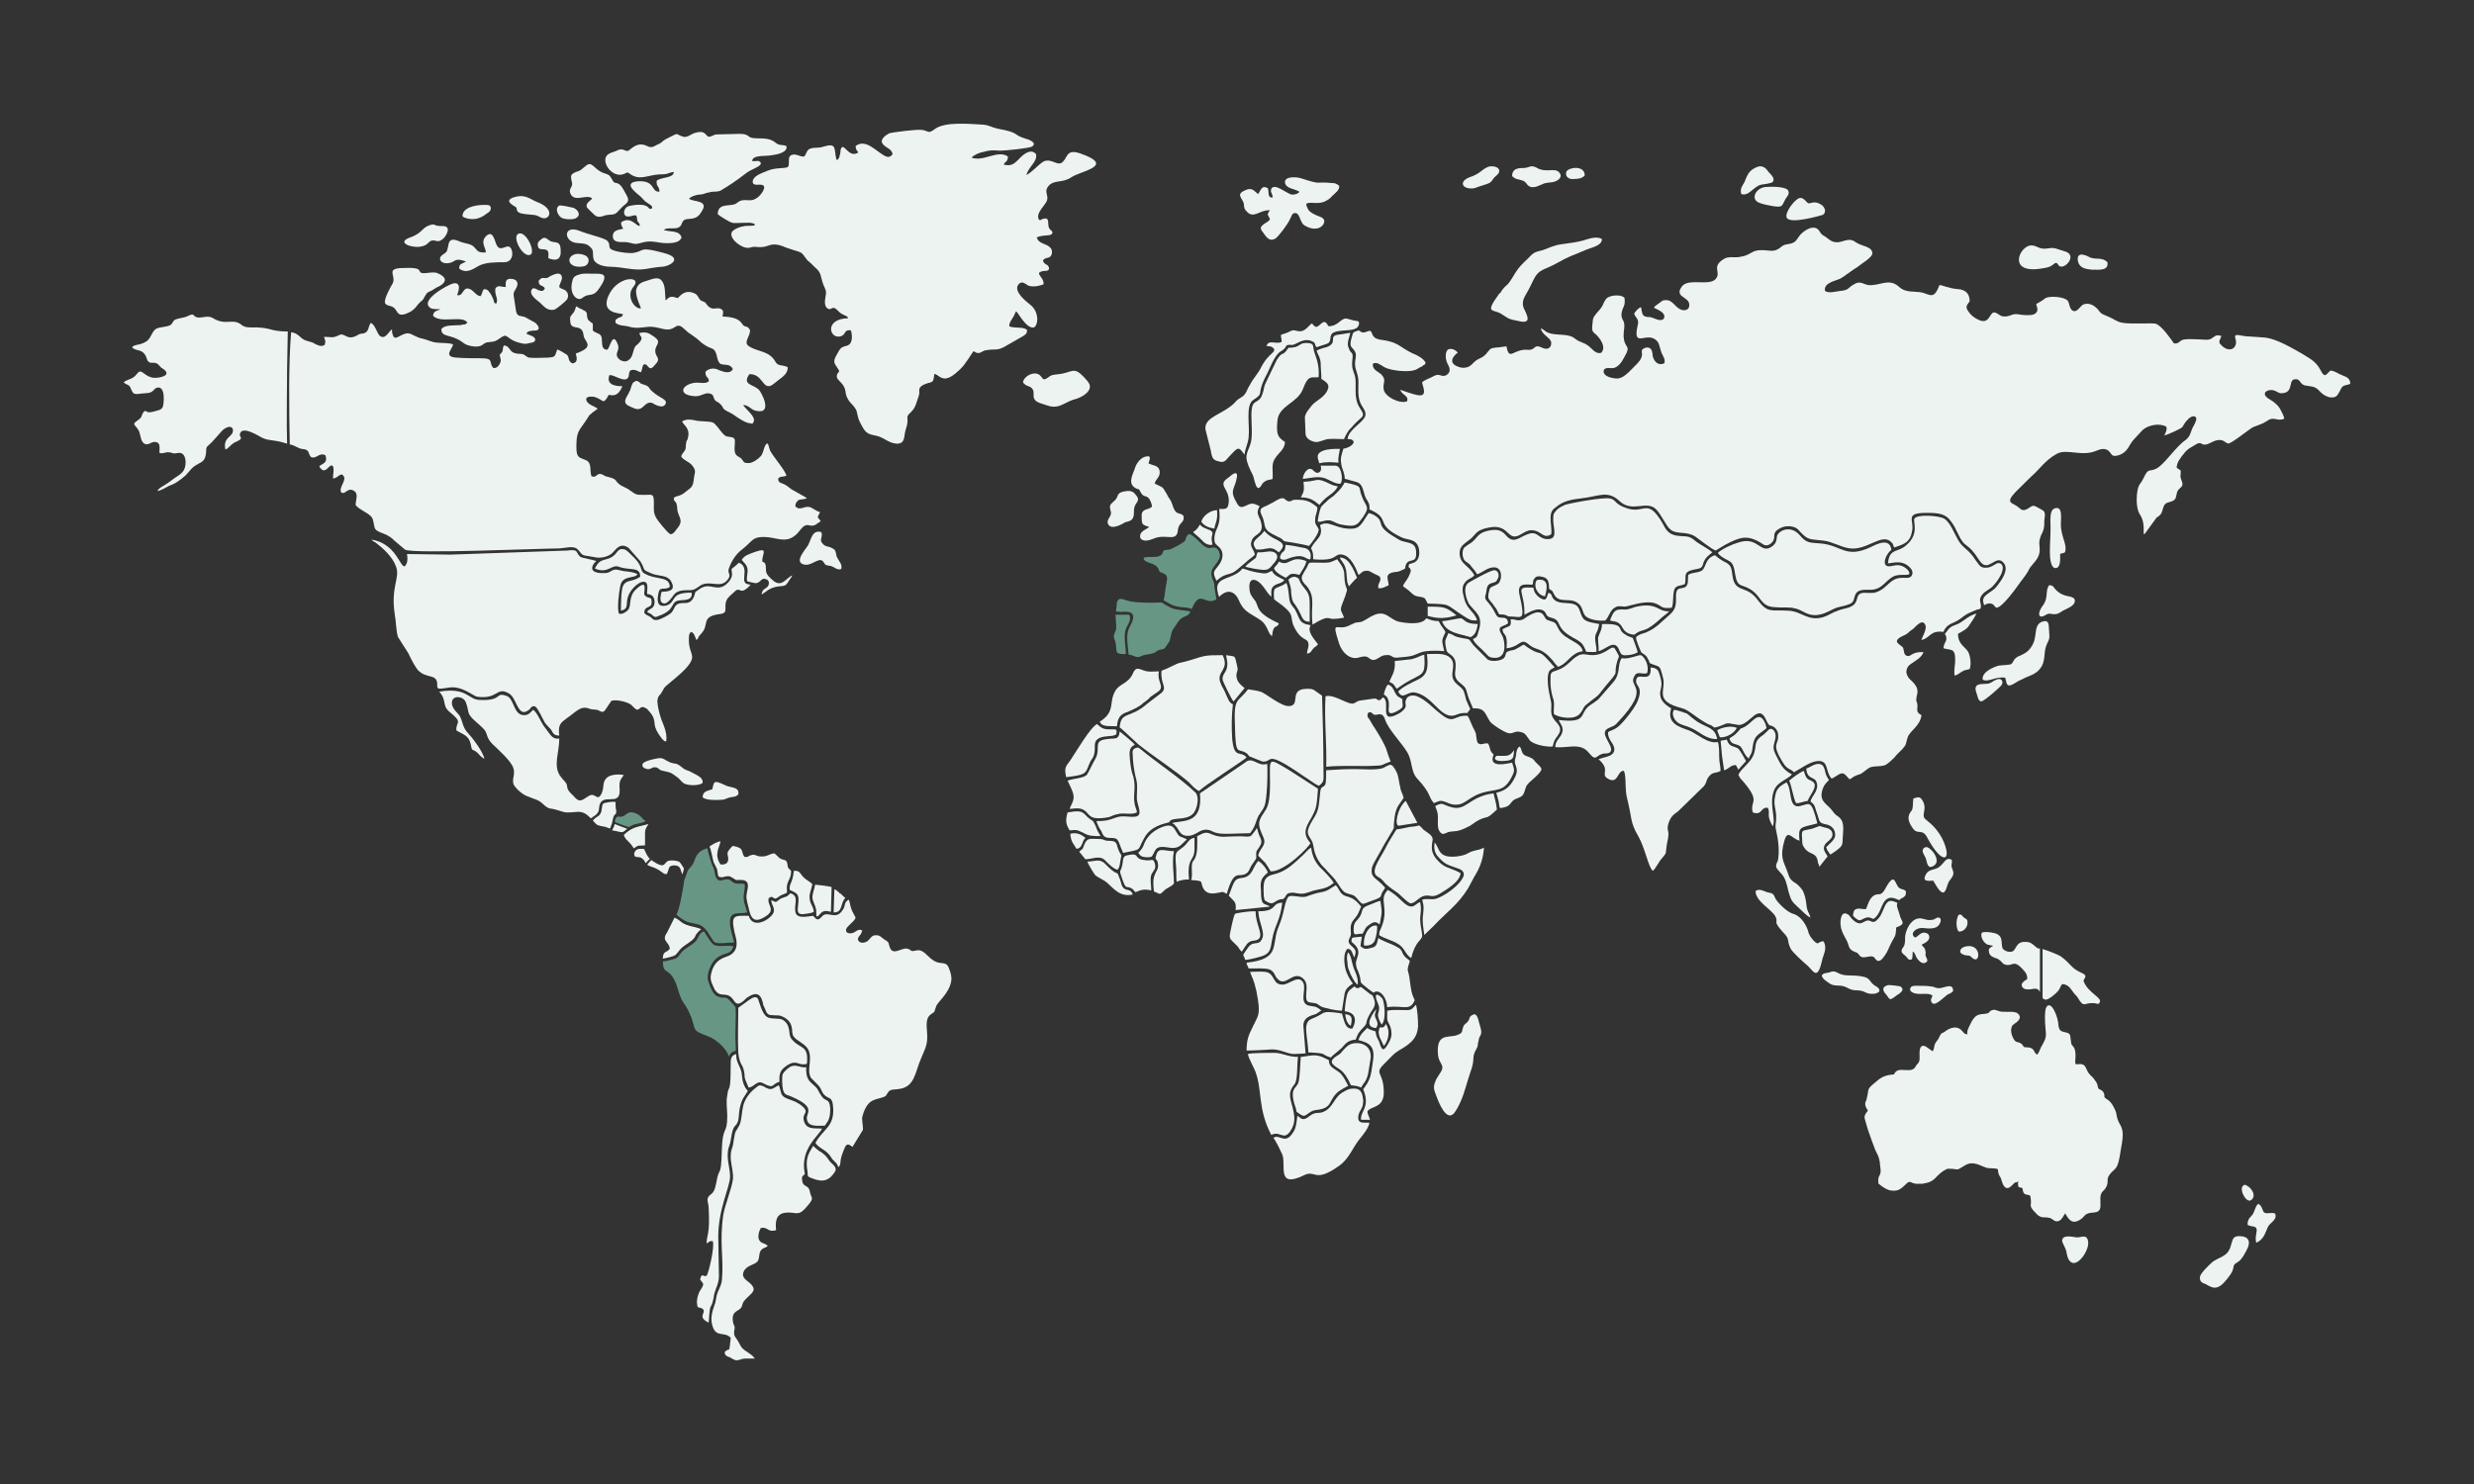 <?xml version="1.0" encoding="utf-8"?>
<!-- Generator: Adobe Illustrator 25.3.0, SVG Export Plug-In . SVG Version: 6.00 Build 0)  -->
<svg version="1.1" id="Layer_1" xmlns="http://www.w3.org/2000/svg" xmlns:xlink="http://www.w3.org/1999/xlink" x="0px" y="0px"
	 viewBox="0 0 5000 3000" style="enable-background:new 0 0 5000 3000;" xml:space="preserve">
<rect x="0" y="0" width="5000" height="3000" fill="#333333" stroke="none"/>
<style type="text/css">
	.st0{fill-rule:evenodd;clip-rule:evenodd;fill:#EDF3F0;}
	.st1{fill-rule:evenodd;clip-rule:evenodd;fill:#679784;}
</style>
<g>
	<g>
		<path id="XMLID_197_" class="st0" d="M3342.9,622.3c6.9,3.5,26.3,10.5,19.4,22.2c-6.9,7-19.4-2.3-27.7-3.5
			c-16.6,0-15.2-5.8-18-19.9c-5.5,1.2-11.1,8.2-13.9,12.9c2.8,9.3,11.1,10.5,6.9,24.5c-11.1,50.2,22.2,5.8,41.6,33.9
			c2.8,5.8,4.2,14,6.9,21c2.8,7,8.3,12.9,5.5,21c-12.5,5.8-20.8-3.5-23.6-15.2c0-5.8-1.4-12.9-5.5-15.2c-5.5-3.5-12.5,0-15.2,2.3
			c-4.2,5.8,5.5,11.7-9.7,28c-18,17.5-29.1,33.9-47.1,30.4c-9.7-1.2-25-5.8-20.8-17.5c9.7-9.3,19.4,7,36-16.4
			c2.8-4.7,6.9-11.7,9.7-17.5c4.2-10.5,1.4-10.5-2.8-18.7c-8.3-18.7,2.8-35.1-4.2-46.7c-4.2-7-4.2-14-1.4-22.2
			c4.2-9.3,5.5-11.7,4.2-23.4c-6.9-8.2-31.9-5.8-37.4,2.3c-4.2,4.7-5.5,11.7-9.7,17.5c-4.2,5.8-8.3,9.3-12.5,15.2
			c-5.5,7-4.2,10.5-5.5,21c-1.4,11.7,1.4,12.9,8.3,18.7c6.9,7,20.8,24.5,9.7,36.2c-12.5,3.5-19.4-10.5-27.7-15.2
			c-4.2-3.5-9.7-4.7-13.9-7c-6.9-2.3-8.3-4.7-13.9-8.2c-13.9-9.3-36-3.5-52.7-10.5c-5.5-2.3-8.3-7-13.9-8.2
			c2.8,12.9,18,17.5,20.8,26.9c1.4,8.2-2.8,14-9.7,14c-8.3,0-12.5-5.8-19.4-4.7c-5.5,1.2-5.5,7-16.6,7c-30.5-3.5-38.8,24.5-44.4-7
			c-5.5,0-13.9,2.3-20.8,2.3c-9.7,1.2-11.1,1.2-16.6,8.2c-11.1,15.2-18,11.7-27.7,21c-4.2,3.5-6.9,8.2-13.9,10.5
			c-6.9,2.3-13.9,1.2-19.4-1.2c-25-9.3-1.4-28,0-28c-4.2-5.8-13.9-10.5-20.8-5.8c-5.5,7-4.2,19.9,0,28c5.5,9.3,6.9,17.5-2.8,23.4
			c-11.1,4.7-12.5-5.8-26.3,2.3c-8.3,4.7-15.2,5.8-22.2,11.7c0,7,13.9,31.5-11.1,25.7c-6.9-1.2-30.5-9.3-33.3-10.5
			c4.2,11.7,18,11.7,13.9,23.4c-15.2,5.8-44.4-9.3-47.1-23.4c-2.8-15.2,6.9-18.7-5.5-31.5c-6.9-5.8-18-9.3-16.6-21
			c8.3-4.7,15.2,2.3,23.6,7c12.5,7,47.1,10.5,61,5.8c4.2-1.2,6.9-3.5,11.1-5.8c2.8-1.2,4.2-1.2,5.5-3.5c4.2-2.3,4.2-1.2,5.5-5.8
			c-4.2-8.2-16.6-15.2-26.3-18.7c-25-11.7-27.7-22.2-59.6-26.9c-26.3-2.3-19.4-15.2-26.3-18.7c-4.2,0-9.7,3.5-13.9,3.5
			c-9.7-1.2-4.2-7-15.2-2.3c-6.9,2.3-5.5,4.7-8.3,12.9c-6.9,23.4,4.2,17.5,8.3,31.5c1.4,7-1.4,12.9-1.4,19.9c0,15.2,6.9,21,6.9,37.4
			c0,14-1.4,28,2.8,39.7c2.8,10.5,13.9,18.7,11.1,29.2c-4.2,14-33.3,26.9-36,46.7c6.9,1.2,9.7,0,12.5,5.8c0,7-12.5,12.9-20.8,14
			c-2.8,10.5-6.9,17.5-4.2,31.5c1.4,10.5,6.9,16.4,6.9,29.2l20.8,5.8c18,3.5,15.2,19.9,22.2,33.9c4.2,7,8.3,11.7,6.9,22.2
			c45.7,19.9,8.3,29.2,63.8,56.1c13.9,7,30.5,2.3,36,22.2c2.8,14,0,26.9-12.5,30.4c-6.9,2.3-6.9,0-8.3,7c2.8,5.8-2.8-3.5,2.8,3.5
			c4.2,4.7,0,10.5-2.8,17.5c-4.2,8.2-9.7,12.9-11.1,18.7c4.2,3.5,6.9,4.7,11.1,8.2c4.2,3.5,8.3,8.2,12.5,10.5
			c5.5,2.3,9.7,2.3,15.2,3.5c4.2,1.2,5.5,2.3,6.9,4.7l4.2,8.2c49.9,1.2,34.7,1.2,73.5,25.7c9.7,5.8,12.5,9.3,26.3,8.2
			c-5.5-18.7-20.8-21-26.3-45.6c-2.8-9.3-5.5-22.2,1.4-30.4c6.9-9.3,13.9-8.2,19.4-15.2c-5.5-10.5-13.9-16.4-20.8-23.4
			c-8.3-7-12.5-23.4-5.5-33.9c5.5-8.2,18-14,23.6-21c5.5-5.8,6.9-8.2,12.5-11.7c4.2-2.3,11.1-4.7,16.6-5.8
			c44.4-10.5,38.8,26.9,63.8,15.2c9.7-4.7,19.4-14,33.3-9.3c12.5,3.5,18,16.4,31.9,7c1.4-8.2-1.4-22.2-1.4-32.7
			c0-12.9,4.2-17.5,11.1-22.2c13.9-11.7,29.1-15.2,49.9-17.5c34.7-3.5,54.1-17.5,77.6,4.7c26.3,25.7,55.5-2.3,74.9,17.5
			c11.1,11.7,20.8,35.1,29.1,40.9c12.5,10.5,31.9,2.3,49.9,14c6.9,4.7,36,28,41.6,28l19.4-11.7c29.1-15.2,44.4-21,73.5-2.3
			c6.9,5.8,13.9,4.7,20.8-2.3c8.3-9.3,0-16.4,9.7-24.5c8.3-5.8,13.9-8.2,25-8.2c12.5,1.2,16.6,4.7,22.2,11.7
			c16.6,17.5,19.4,14,47.1,17.5c18,2.3,31.9,11.7,49.9,15.2c37.4,7,67.9-32.7,87.3-11.7c4.2,3.5,2.8,5.8,5.5,10.5
			c13.9-5.8,31.9-7,36-32.7c5.5-22.2-16.6-37.4,29.1-37.4c23.6,0,38.8,1.2,49.9,17.5c11.1,14,15.2,32.7,26.3,44.4
			c6.9,5.8,13.9,10.5,18,16.4c5.5,5.8,9.7,14,15.2,21c16.6,21,31.9-17.5,47.1,2.3c11.1,14-5.5,36.2-15.2,47.9
			c-9.7,12.9-33.3,16.4-25,35.1v2.3c4.2-2.3,8.3-4.7,13.9-3.5c6.9,1.2,5.5,4.7,11.1,8.2c11.1,1.2,40.2-39.7,48.5-51.4
			c6.9-9.3,13.9-17.5,19.4-29.2c6.9-9.3,18-18.7,19.4-31.5c1.4-8.2-1.4-15.2,0-23.4c1.4-8.2,4.2-12.9,6.9-18.7
			c2.8-7,2.8-14,2.8-22.2c1.4-10.5,2.8-17.5-4.2-21c-22.2-12.9-16.6-9.3-31.9-1.2c-8.3,3.5-11.1,0-16.6-4.7
			c-11.1-9.3-27.7-7-5.5-30.4l31.9-31.5c16.6-14,27.7-32.7,51.3-45.6c20.8-11.7,51.3,7,81.8-7c8.3-3.5,16.6-4.7,23.6,1.2
			c6.9,7,5.5,12.9,20.8,8.2c19.4-7,18-19.9,31.9-33.9c5.5-5.8,9.7-10.5,15.2-16.4c11.1-10.5,34.7-15.2,48.5-7
			c1.4,8.2-1.4,10.5-4.2,17.5c6.9-1.2,31.9-12.9,36-16.4c2.8-3.5,5.5-10.5,11.1-15.2c2.8-3.5,6.9-7,12.5-7c9.7,1.2,2.8,12.9,0,18.7
			c-6.9,10.5-5.5,21-16.6,29.2c-19.4,12.9-41.6,47.9-58.2,57.3c-15.2,8.2-16.6-2.3-26.3,18.7c-6.9,15.2-11.1,10.5-13.9,33.9
			c-1.4,12.9,0,31.5,5.5,39.7c8.3,12.9,8.3,22.2,8.3,40.9c0,0,0-1.2,1.4,0l22.2-30.4c4.2-7,6.9-3.5,12.5-12.9c2.8-7,2.8-14,8.3-18.7
			c5.5-3.5,13.9-3.5,18-8.2c4.2-3.5,2.8-12.9,6.9-18.7c4.2-5.8,11.1-7,8.3-16.4c-5.5-15.2-2.8-7-2.8-23.4c-2.8-2.3-5.5-3.5-8.3-5.8
			c0-11.7,9.7-22.2,15.2-29.2c6.9-9.3,13.9-11.7,25-18.7c9.7-4.7,9.7,1.2,15.2,1.2c9.7,1.2,19.4-10.5,33.3-9.3
			c8.3,1.2,9.7,5.8,15.2,7c4.2,2.3,41.6-28,49.9-32.7c11.1-4.7,18-5.8,29.1-12.9c13.9-10.5,20.8,2.3,34.7-4.7
			c-1.4-5.8-4.2-11.7-6.9-16.4c-4.2-9.3-13.9-17.5-22.2-22.2c-23.6-12.9-1.4-24.5,12.5-16.4c5.5,2.3,6.9,4.7,13.9,3.5
			c22.2-2.3,9.7-28,25-28c11.1-1.2,8.3,11.7,22.2,12.9c12.5,2.3,16.6,1.2,25,9.3c5.5,5.8,9.7,10.5,20.8,14
			c13.9,2.3,16.6-2.3,22.2-12.9c5.5-12.9,8.3-9.3,20.8-14c0-11.7-8.3-14-16.6-17.5c-6.9-2.3-15.2-9.3-23.6-9.3
			c-8.3,7-11.1,16.4-19.4,0c-9.7-18.7-20.8-23.4-37.4-33.9c-20.8-11.7-49.9-29.2-73.5-32.7c-11.1-1.2-20.8-1.2-31.9-2.3
			c-22.2,0-34.7-10.5-29.1,7c2.8,10.5-4.2,21-15.2,18.7c-4.2,0-12.5-5.8-13.9-8.2c-8.3-7-1.4-11.7,0-18.7
			c-12.5-3.5-12.5,1.2-20.8,5.8c-6.9,3.5-15.2,1.2-25,1.2c-6.9,0-20.8-1.2-27.7,0c-12.5,1.2-9.7,9.3-22.2,8.2
			c-8.3-11.7-23.6-33.9-36-39.7c-5.5-2.3-54.1,1.2-69.3-2.3c-11.1-2.3-15.2-7-26.3-11.7c-12.5-5.8-15.2-4.7-22.2-15.2
			c-5.5-5.8-15.2-14-27.7-10.5c-8.3,2.3-13.9,18.7-23.6,12.9c-6.9-4.7-5.5-14-9.7-19.9c-6.9-8.2-37.4-10.5-45.7-4.7
			c-2.8,2.3-4.2,3.5-8.3,5.8c-2.8,2.3-6.9,3.5-9.7,5.8c2.8,9.3,5.5,16.4-5.5,21c-8.3,2.3-20.8,1.2-27.7,0c-15.2-2.3-13.9,1.2-25,3.5
			c-13.9,2.3-15.2-3.5-23.6-7c-13.9-5.8-9.7,28-37.4,12.9c-6.9-3.5-13.9-9.3-16.6-14c-9.7-11.7-2.8-15.2,1.4-22.2
			c0-15.2-8.3-23.4-23.6-24.5c-18-1.2-31.9-8.2-37.4-8.2c-11.1,29.2-18,19.9-34.7,15.2c-16.6-3.5-33.3,1.2-47.1-11.7
			c-20.8-18.7-38.8-1.2-62.4-3.5c-11.1-2.3-16.6-9.3-29.1-1.2c-11.1,5.8-9.7,11.7-26.3,12.9c-9.7,1.2-25,5.8-31.9,0
			c-2.8-16.4,20.8-19.9,30.5-24.5c5.5-2.3,26.3-18.7,34.7-23.4c6.9-5.8,29.1-18.7,30.5-26.9c1.4-15.2-22.2-15.2-33.3-23.4
			c-16.6-12.9-29.1,4.7-45.7-1.2c-5.5-1.2-11.1-7-16.6-10.5c-11.1-5.8-8.3-9.3-15.2-15.2c-12.5-9.3-33.3,8.2-37.4,15.2
			c-5.5,7-5.5,10.5-15.2,14c-8.3,2.3-13.9,1.2-20.8,7c-16.6,14-23.6,4.7-47.1,7c-8.3,1.2-12.5,4.7-19.4,8.2
			c-6.9,3.5-13.9,4.7-22.2,5.8c-8.3,0-18-1.2-25,2.3c-29.1,16.4-6.9,26.9-18,40.9c-12.5,16.4-56.8-2.3-69.3,16.4
			c-15.2,21,13.9,19.9,15.2,35.1c1.4,10.5-6.9,14-15.2,11.7c-16.6-5.8-18-24.5-38.8-18.7l-12.5,9.3
			C3341.5,622.3,3345.7,616.5,3342.9,622.3z"/>
		<path id="XMLID_196_" class="st0" d="M1163.6,714.7c2.8,9.3,4.2,18.7-6.9,19.9c-9.7-4.7-5.5-12.9-11.1-17.5
			c-1.4-1.2-16.6-10.5-19.4-10.5c-5.5,12.9-1.4,15.2-19.4,16.4c-9.7,0-29.1,1.2-37.4,0c-5.5-1.2-6.9-4.7-12.5-7
			c-5.5-1.2-11.1,0-16.6-2.3c-11.1-2.3-9.7-15.2-22.2-15.2c-4.2,10.5,1.4,9.3-8.3,18.7c1.4,8.2,4.2,10.5,0,18.7
			c-2.8,4.7-5.5,8.2-12.5,8.2c-11.1-11.7,2.8-19.9-26.3-19.9c-15.3,0-31.9,0-47.1-1.2c-30.5-1.2-8.3-18.7-8.3-26.9
			c-9.7-3.5-22.2-2.3-33.3-3.5c-11.1-1.2-18-5.8-29.1-8.2c-12.5-2.3-19.4-9.3-27.7-10.5c-15.2-1.2-27.7,18.7-31.9,2.3
			c-1.4-3.5-1.4-7-1.4-10.5c-6.9,4.7-13.9,22.2-25,12.9c-5.5-5.8-9.7-23.4-18-25.7c-5.5,7-2.8,17.5-13.9,21c-6.9,1.2-6.9,0-12.5,3.5
			c-22.2,12.9-25-5.8-37.4,0c-13.9,7-15.2,3.5-30.5,3.5c1.4,8.2,4.2,5.8,1.4,16.4c-6.9,3.5-9.7,2.3-18-1.2c-6.9-4.7-11.1-4.7-18-7
			c-13.9-3.5-15.2-15.2-31.9-17.5c-5.5,61.9-4.2,157.7-2.8,226.7c11.1,2.3,16.6,8.2,25,9.3c16.6,1.2,11.1,9.3,18,16.4
			c11.1,4.7,16.6-10.5,29.1-3.5c5.5,16.4-6.9,16.4-12.5,22.2c12.5,22.2,20.8-9.3,27.7,0c2.8,5.8,0,16.4,0,24.5
			c9.7,0,15.2-12.9,20.8-5.8c8.3,9.3-9.7,23.4-4.2,33.9c8.3,5.8,12.5-10.5,25-3.5c11.1,5.8,4.2,18.7,4.2,29.2
			c8.3,10.5,27.7,16.4,33.3,25.7c4.2,8.2,2.8,17.5,6.9,23.4c4.2,4.7,12.5,7,20.8,10.5c6.9,3.5,12.5,7,16.6,11.7l22.2,18.7
			c11.1,9.3,275.9-2.3,309.1-2.3c13.9,0,31.9-7,40.2,2.3c5.5,4.7,5.5,9.3,12.5,11.7c6.9,1.2,13.9,2.3,20.8,3.5
			c12.5,3.5,30.5-1.2,37.4-9.3c6.9-7,15.2-21,31.9-9.3l23.6,26.9c12.5,19.9,0,15.2,25,25.7c13.9,4.7,27.7,2.3,36,12.9
			c15.2,24.5-9.7,22.2-18,23.4c-1.4,4.7-4.2,17.5,0,21c9.7,9.3,20.8-10.5,25-15.2c6.9-9.3,19.4-9.3,33.3-9.3
			c12.5,0,16.6-10.5,29.1-12.9c18-3.5,36,9.3,48.5-11.7c4.2-8.2-2.8-9.3,0-18.7c5.5-16.4,15.2-30.4,27.7-39.7
			c20.8-16.4,19.4-24.5,43-24.5c25,0,43,14,63.8-3.5c6.9-4.7,13.9-18.7,20.8-19.9c5.5-2.3,9.7,2.3,16.6,0c5.5-1.2,8.3-5.8,13.9-8.2
			c-6.9-11.7-8.3-3.5-1.4-18.7c-9.7-2.3-16.6-10.5-23.6-10.5c-8.3-1.2-18,8.2-26.3-1.2c0-7,2.8-9.3,6.9-12.9
			c4.2-1.2,12.5-1.2,16.6-3.5c-2.8-2.3-25-14-30.5-17.5c-5.5-3.5-8.3-7-15.2-10.5c-6.9-3.5-12.5-2.3-12.5-11.7
			c5.5-5.8,8.3-2.3,16.6-5.8c-1.4-9.3-26.3-38.6-30.5-46.7c-2.8-3.5-2.8-5.8-4.2-9.3c-1.4-5.8-1.4-7-4.2-9.3
			c-6.9,3.5-6.9,21-13.9,26.9c-4.2,4.7-16.6,14-25,12.9c-9.7,0-8.3-3.5-12.5-8.2c-2.8-3.5-8.3-4.7-11.1-8.2
			c-8.3-10.5,2.8-32.7-6.9-35.1c-11.1-3.5-12.5,1.2-22.2-10.5c-4.2-4.7-12.5-17.5-18-19.9c-4.2-2.3-23.6-2.3-31.9-3.5
			c-11.1-2.3-20.8-4.7-30.5,1.2c4.2,9.3,18,14,11.1,36.2c-1.4,2.3-2.8,4.7-2.8,8.2c-1.4,4.7,0,7-1.4,11.7c-2.8,7-8.3,9.3-8.3,15.2
			c4.2,7,13.9,9.3,20.8,16.4c11.1,12.9,5.5,15.2,4.2,30.4c-1.4,15.2-6.9,16.4-15.2,23.4c-13.9,11.7-16.6,7-25,12.9
			c0,11.7,5.5,2.3,6.9,21c0,16.4,15.2,23.4,0,40.9c-4.2,4.7-6.9,11.7-13.9,11.7c-5.5-2.3-26.3-28-29.1-33.9
			c-5.5-10.5-4.2-16.4-4.2-30.4c0-18.7-4.2-15.2-18-15.2c-19.4,0-16.6,0-29.1-8.2c-8.3-7-18-8.2-25-15.2c-4.2-3.5-4.2-7-9.7-9.3
			c-4.2-2.3-11.1-3.5-15.2-4.7c-5.5-2.3-8.3-5.8-13.9-4.7c-6.9,2.3-5.5,7-15.2,4.7c-4.2-12.9,1.4-26.9-11.1-32.7
			c-12.5-5.8-19.4-3.5-19.4-25.7c0-26.9,2.8-31.5,13.9-46.7c5.5-7,8.3-12.9,12.5-18.7c5.5-4.7,11.1-9.3,16.6-12.9
			c-5.5-4.7-12.5-5.8-18-10.5c-6.9-5.8-8.3-14,4.2-14c12.5-1.2,23.6,10.5,26.3,9.3c4.2-2.3,6.9-7,9.7-12.9c4.2,0,18,7,27.7-17.5
			c-4.2,0-34.7,1.2-26.3-22.2c8.3-2.3,29.1,15.2,37.4,5.8c4.2-5.8,0-15.2,8.3-16.4c8.3-1.2,12.5,3.5,18,4.7
			c4.2-5.8,1.4-19.9,11.1-15.2c1.4,1.2,2.8,3.5,5.5,5.8c4.2,3.5,8.3-1.2,11.1-4.7c15.2-15.2,1.4-15.2,1.4-29.2
			c0-12.9,13.9-16.4-1.4-28c-9.7-5.8-13.9-11.7-30.5-8.2c0,7,6.9,7,2.8,15.2c-2.8,4.7-6.9,8.2-11.1,11.7c-5.5,8.2-4.2,22.2-13.9,28
			c-8.3,7-25-1.2-23.6-12.9c1.4-7,4.2-8.2,2.8-16.4c-11.1-32.7-16.6,5.8-22.2,8.2c-12.5,0-9.7-12.9-11.1-23.4
			c-1.4-10.5-9.7-8.2-18-15.2v-14c-2.8-2.3-6.9-4.7-9.7-8.2c-2.8-5.8-1.4-8.2-2.8-14c-2.8-4.7-5.5-3.5-9.7-7
			c-4.2-1.2-6.9-3.5-11.1-5.8c-2.8,3.5-1.4,8.2-6.9,14c-2.8,4.7-6.9,5.8-5.5,14c0,19.9,13.9,10.5,22.2,18.7
			c4.2,3.5,4.2,9.3,5.5,15.2C1184.4,692.5,1201,701.8,1163.6,714.7z"/>
		<path id="XMLID_195_" class="st0" d="M3815.6,1138.8c9.7,0,30.5-9.3,47.1,11.7c4.2,5.8,2.8,14-2.8,16.4
			c-5.5,3.5-20.8-2.3-33.3,5.8c-9.7,5.8-15.2,14-25,19.9c-13.9,8.2-18,5.8-34.7,5.8c-18,1.2-9.7,15.2-20.8,24.5
			c-8.3,7-20.8,7-31.9,11.7c-11.1,3.5-18,9.3-29.1,12.9c-31.9,9.3-43-11.7-70.7-12.9c-36-2.3-41.6,5.8-62.4-22.2
			c-20.8-28-40.2-15.2-48.5-38.6c-4.2-14-1.4-26.9-11.1-33.9c-4.2-3.5-9.7-4.7-13.9-8.2c-4.2-2.3-8.3-5.8-12.5-9.3
			c-16.6,4.7-18,18.7-22.2,25.7c-5.5,11.7-20.8,7-31.9,14c-1.4,10.5,1.4,18.7-5.5,24.5c-5.5,3.5-16.6,1.2-18,9.3
			c-4.2,11.7,5.5,30.4-13.9,46.7c-16.6,14-26.3,26.9-48.5,36.2c-6.9,2.3-13.9,3.5-19.4,9.3c-1.4,4.7,9.7,29.2,9.7,29.2
			c1.4,3.5,6.9,4.7,11.1,9.3c2.8,4.7,5.5,9.3,6.9,14c20.8,9.3,19.4,1.2,26.3,28c8.3,26.9-20.8,47.9,38.8,63.1
			c13.9,3.5,27.7,18.7,51.3,31.5c2.8,1.2,5.5,2.3,8.3,3.5c5.5,3.5,4.2,4.7,9.7,3.5c27.7-8.2,12.5-10.5,44.4-4.7
			c12.5,1.2,25-14,33.3-19.9c20.8-14,22.2,17.5,30.5,21c1.4,0,2.8,0,4.2,1.2c5.5,1.2,12.5,9.3,12.5,17.5c2.8,21-16.6,15.2,11.1,58.4
			c8.3,12.9,15.2,10.5,20.8,17.5c11.1-5.8,30.5-19.9,44.4-22.2c27.7-4.7,18,21,31.9,35.1c5.5-2.3,13.9-9.3,19.4-10.5
			c6.9-1.2,9.7,4.7,16.6,11.7c4.2-1.2,5.5-3.5,9.7-5.8c4.2-2.3,8.3-3.5,12.5-4.7c6.9-3.5,12.5-10.5,20.8-14
			c8.3-2.3,19.4-1.2,27.7-3.5c8.3-3.5,13.9-10.5,19.4-15.2c5.5-7,9.7-10.5,16.6-17.5c9.7-11.7,5.5-7,11.1-24.5
			c5.5-14,25-22.2,27.7-44.4c-5.5-3.5-9.7-4.7-8.3-15.2c1.4-12.9-4.2-9.3-1.4-22.2c0-4.7,8.3-15.2-11.1-32.7
			c-4.2-3.5-8.3-8.2-9.7-16.4c0-8.2,4.2-14,8.3-16.4c11.1-8.2,22.2-12.9,26.3-24.5c-26.3-1.2-25,11.7-34.7,7
			c-5.5-2.3-4.2-10.5-6.9-16.4c-4.2-5.8-25-11.7,0-23.4c5.5-2.3,9.7-4.7,13.9-9.3c5.5-3.5,8.3-5.8,12.5-10.5c4.2-3.5,9.7-9.3,15.2-7
			c11.1,8.2-1.4,25.7-4.2,35.1c18-3.5,16.6-19.9,44.4-16.4c8.3-18.7,19.4-15.2,34.7-26.9c13.9-10.5,12.5-9.3,29.1-16.4
			c4.2-2.3,8.3-2.3,11.1-3.5c4.2-11.7-6.9-16.4,4.2-29.2c4.2-5.8,13.9-9.3,20.8-16.4c5.5-5.8,11.1-12.9,15.2-21
			c4.2-7,9.7-23.4-2.8-25.7c-5.5-1.2-13.9,9.3-25,9.3c-13.9,1.2-15.2-7-22.2-15.2c-13.9-22.2-25-23.4-34.7-39.7
			c-8.3-14-16.6-37.4-29.1-44.4c-9.7-5.8-54.1-9.3-59.6,0c-4.2,4.7,11.1,30.4-16.6,53.7C3836.4,1117.7,3818.4,1107.2,3815.6,1138.8z
			"/>
		<path id="XMLID_194_" class="st0" d="M1130.3,1487c-2.8-22.2,2.8-25.7,15.2-35.1c19.4-12.9,27.7-26.9,47.1-18.7
			c8.3,2.3,12.5,0,18,3.5c6.9,3.5,9.7,3.5,13.9-3.5l11.1-16.4c9.7-3.5,33.3,2.3,40.2,8.2c2.8,2.3,9.7,11.7,13.9,9.3
			c5.5-2.3,5.5-9.3,18-1.2c4.2,4.7,8.3,9.3,11.1,14c8.3,15.2-2.8,18.7,19.4,46.7c2.8,2.3,4.2,5.8,8.3,4.7
			c2.8-19.9-8.3-37.4-11.1-47.9c-2.8-8.2-6.9-24.5-6.9-33.9c1.4-9.3,2.8-9.3,6.9-14c9.7-15.2,2.8-9.3,18-22.2
			c12.5-10.5,30.5-24.5,40.2-38.6c12.5-18.7-1.4-21-1.4-47.9c0-8.2,0-12.9,4.2-16.4c6.9,1.2,8.3,10.5,11.1,16.4
			c4.2-3.5,2.8-4.7,5.5-8.2c1.4-2.3,5.5-5.8,6.9-8.2c12.5-15.2-2.8-31.5,34.7-36.2c19.4-2.3,6.9-12.9,13.9-28
			c1.4-4.7,9.7-11.7,13.9-15.2c13.9-15.2,11.1,4.7,27.7-9.3c2.8-2.3,4.2-3.5,6.9-7c-13.9-1.2-13.9-5.8-12.5-21
			c1.4-14-2.8-19.9-11.1-23.4c-18,17.5-15.2,7-13.9,23.4c0,10.5-11.1,21-18,24.5c-18,8.2-29.1-9.3-49.9,7c-8.3,5.8-5.5,2.3-8.3,11.7
			c-6.9,18.7-18,14-26.3,15.2c-15.2,1.2-12.5,11.7-20.8,19.9c-5.5,4.7-20.8,12.9-27.7,14c-9.7,1.2-9.7-3.5-13.9-5.8
			c-6.9-4.7-6.9-2.3-12.5-8.2c0-18.7,19.4-4.7,13.9-29.2c-4.2-2.3-11.1-2.3-13.9-8.2c-1.4-5.8,8.3-33.9-16.6-10.5
			c-16.6,15.2-8.3,33.9-16.6,42.1c-4.2,4.7-12.5,9.3-18,7c-4.2-9.3,0-44.4,2.8-56.1c4.2-22.2,29.1-14,34.7-23.4
			c-5.5-3.5-13.9-4.7-22.2-5.8c-8.3,0-19.4-4.7-23.6-3.5c-8.3,1.2-9.7,7-20.8,7c-36,1.2-25-17.5-16.6-24.5
			c-5.5-2.3-27.7-5.8-31.9-8.2c-11.1-8.2-1.4-16.4-27.7-12.9l-235.7,8.2l-87.3-1.2c1.4,9.3,1.4,18.7-4.2,24.5
			c-9.7,4.7-16.6-45.6-67.9-53.7c2.8,2.3,1.4,1.2,4.2,3.5c1.4,1.2,1.4,1.2,4.2,2.3c15.2,11.7,34.7,29.2,41.6,49.1
			c8.3,23.4-11.1,39.7-2.8,95.8c2.8,14,2.8,36.2,6.9,46.7l20.8,32.7c4.2,9.3,13.9,28,19.4,33.9c16.6,17.5,36,7,38.8,25.7
			c0,2.3,0,5.8,0,7c1.4,5.8,1.4,5.8,25,2.3c25-3.5,48.5,17.5,55.5,18.7c43,5.8,38.8-21,63.8-7c16.6,8.2,18,49.1,38.8,35.1
			c5.5-2.3,6.9-11.7,15.2-8.2c5.5,3.5,15.2,25.7,19.4,32.7c4.2,5.8,8.3,9.3,12.5,14C1117.8,1482.3,1119.2,1487,1130.3,1487z"/>
		<path id="XMLID_193_" class="st0" d="M1734.8,1901.7c-4.2-7,6.9-11.7,6.9-18.7c1.4-2.3,1.4-2.3,0-2.3c-6.9-3.5-11.1,2.3-16.6,4.7
			c-5.5,2.3-15.2,2.3-15.2-4.7c-1.4-7,16.6-16.4,19.4-25.7c-2.8-5.8-5.5-9.3-8.3-16.4c-2.8-7-2.8-12.9-5.5-19.9
			c-11.1,5.8-5.5,11.7-12.5,21c-13.9,22.2-30.5,0-41.6,12.9c-8.3,9.3-11.1,7-18-1.2c-12.5,1.2-33.3,7-36-8.2
			c-2.8-16.4,8.3-31.5-9.7-37.4l-4.2,3.5c-2.8,2.3-1.4,2.3-5.5,3.5c-4.2,1.2-5.5,2.3-9.7,3.5c-13.9,9.3-6.9,8.2-19.4,3.5
			c0,10.5,8.3,15.2,4.2,25.7c-6.9,14-41.6,33.9-49.9,5.8c-29.1,0-36-2.3-29.1,31.5c1.4,9.3,16.6,40.9-16.6,51.4
			c-13.9,4.7-22.2,11.7-27.7,25.7c-6.9,18.7-2.8,24.5,4.2,39.7c11.1,18.7,22.2,4.7,34.7,17.5c4.2,3.5,6.9,12.9,13.9,11.7
			c4.2,0,12.5-7,15.2-10.5c9.7-7,25-16.4,31.9,2.3c5.5,15.2-1.4,2.3,6.9,19.9c2.8,7,4.2,11.7,13.9,11.7c8.3,1.2,13.9-1.2,22.2,3.5
			c5.5,2.3,11.1,7,13.9,11.7c9.7,17.5-2.8,23.4,16.6,36.2c11.1,8.2,22.2,12.9,23.6,30.4c1.4,17.5-5.5,33.9,2.8,45.6
			c4.2,4.7,9.7,9.3,13.9,14c5.5,5.8,5.5,9.3,9.7,16.4c11.1,15.2,19.4,2.3,20.8,31.5c1.4,37.4-20.8,40.9-36,68.9
			c6.9,10.5,18,12.9,26.3,22.2c4.2,3.5,5.5,9.3,11.1,14c1.4,1.2,4.2,4.7,5.5,5.8c2.8,3.5,1.4,4.7,4.2,7c4.2-5.8,2.8-7,4.2-16.4
			c1.4-7,8.3-25.7,11.1-28c5.5-3.5,8.3,1.2,12.5,3.5l20.8-33.9c1.4-3.5-1.4-16.4-1.4-24.5c1.4-7,4.2-15.2,6.9-19.9
			c8.3-15.2,15.2-16.4,31.9-21c12.5-3.5,8.3-4.7,15.3-12.9c4.2-4.7,12.5-3.5,19.4-4.7c33.3-3.5,33.3-33.9,45.7-61.9
			c5.5-14,12.5-24.5,12.5-43.2c0-18.7-5.5-36.2,6.9-45.6c11.1-8.2,5.5-2.3,11.1-16.4c2.8-9.3,26.3-25.7,30.5-51.4
			c1.4-8.2-1.4-17.5-4.2-24.5c-2.8-8.2-5.5-10.5-13.9-11.7c-26.3,0-33.3-29.2-51.3-25.7c-15.2,3.5-8.3,0-19.4-3.5
			c-12.5-2.3-30.5,16.4-36-4.7c-2.8-11.7-4.2-9.3-12.5-15.2c-4.2-3.5-8.3-8.2-16.6-7c-6.9,0-9.7,7-15.2,11.7
			C1747.2,1906.4,1738.9,1907.6,1734.8,1901.7z"/>
		<path id="XMLID_192_" class="st0" d="M2985.2,1161c11.1-3.5,22.2-15.2,36-14c15.2,1.2,15.2,24.5,6.9,32.7
			c-4.2,3.5-13.9,5.8-16.6,9.3c-1.4,2.3-5.5,17.5-2.8,21c0,2.3,9.7,11.7,11.1,15.2c4.2,4.7,6.9,10.5,9.7,16.4
			c4.2,1.2,8.3,0,11.1,1.2c6.9,1.2,4.2,3.5,11.1,3.5c23.6,0,31.9,11.7,19.4-43.2c-5.5-23.4,8.3-22.2,25-21c4.2-2.3,0-8.2,5.5-12.9
			c2.8-4.7,8.3-4.7,13.9-3.5c12.5,2.3,15.2,8.2,15.2,24.5c5.5,4.7,5.5,1.2,9.7,10.5c9.7,21,33.3,5.8,48.5,18.7
			c11.1,7,8.3,22.2,18,28c8.3,5.8,25,8.2,37.4,7c8.3-8.2,9.7-22.2,20.8-26.9c5.5-3.5,12.5-1.2,19.4-1.2c9.7-1.2,38.8-12.9,59.6-7
			c16.6,5.8,11.1,11.7,34.7,9.3c4.2-14,1.4-19.9,4.2-33.9c2.8-12.9,12.5-9.3,22.2-14c2.8-10.5-1.4-19.9,5.5-24.5
			c6.9-4.7,15.2-4.7,23.6-7c12.5-4.7,1.4-12.9,22.2-29.2l4.2-3.5c-9.7-8.2-22.2-14-31.9-21c-18-15.2-18-9.3-41.6-12.9
			c-16.6-3.5-20.8-12.9-27.7-25.7c-30.5-51.4-36-17.5-70.7-29.2c-26.3-8.2-22.2-17.5-34.7-19.9c-11.1-3.5-81.8,9.3-91.5,12.9
			c-6.9,3.5-12.5,5.8-16.6,10.5c-6.9,7-6.9,9.3-6.9,22.2c1.4,19.9,9.7,38.6-15.2,36.2c-16.6-2.3-16.6-18.7-40.2-8.2
			c-13.9,5.8-25,17.5-38.8,2.3c-9.7-11.7-18-15.2-38.8-10.5c-19.4,4.7-19.4,12.9-31.9,23.4c-4.2,2.3-12.5,8.2-15.2,10.5
			c-4.2,5.8-4.2,17.5,0,24.5c4.2,5.8,11.1,7,13.9,12.9c2.8,3.5,2.8,3.5,6.9,8.2C2982.4,1156.3,2982.4,1156.3,2985.2,1161z"/>
		<path id="XMLID_191_" class="st0" d="M266.6,701.8c4.2,5.8,15.2,5.8,20.8,9.3c9.7,7,8.3,16.4,12.5,19.9c5.5,5.8,13.9-2.3,22.2,8.2
			c4.2,4.7,2.8,3.5,8.3,7c18,12.9-8.3,18.7-20.8,17.5c-13.9-2.3-18-10.5-26.3-12.9c-6.9,2.3-6.9,8.2-15.2,12.9
			c-5.5,3.5-13.9,4.7-18,9.3c5.5,5.8,11.1,3.5,13.9,11.7c4.2,8.2,4.2,12.9,15.2,11.7c6.9-1.2,16.6-1.2,22.2-2.3
			c9.7-2.3,9.7-9.3,16.6-10.5c18-3.5,12.5,36.2,11.1,38.6c-2.8,7-9.7,7-16.6,9.3c-19.4,5.8-15.2-3.5-20.8,0
			c-5.5,4.7-4.2,10.5-8.3,14c-4.2,4.7-9.7,5.8-12.5,11.7c2.8,5.8,8.3,8.2,11.1,17.5c2.8,9.3,2.8,17.5,9.7,22.2
			c8.3,4.7,13.9-4.7,22.2-3.5c11.1,1.2,8.3,11.7,8.3,22.2c8.3,2.3,12.5-2.3,19.4-1.2c2.8,0,5.5,1.2,9.7,2.3c4.2,0,6.9-1.2,11.1-1.2
			c13.9,0,15.2,22.2,9.7,33.9c-4.2,9.3-18,15.2-26.3,22.2c-16.6,12.9-23.6,12.9-27.7,21c8.3-1.2,16.6-7,23.6-10.5
			c13.9-4.7,22.2-11.7,33.3-21c2.8-3.5,5.5-5.8,8.3-9.3c16.6-21,31.9-10.5,33.3-39.7c0-11.7,2.8-8.2,15.2-22.2l16.6-18.7
			c4.2-4.7,18-14,22.2-3.5c2.8,16.4-20.8,14-15.2,40.9c5.5-1.2,9.7-8.2,15.2-11.7c5.5-4.7,12.5-4.7,16.6-10.5
			c-1.4-5.8-4.2-5.8-1.4-11.7c6.9-12.9,37.4,7,44.4,10.5c11.1,4.7,12.5,3.5,25,5.8c9.7,1.2,16.6,3.5,25,5.8
			c-1.4-46.7,0-102.8,0-151.9l1.4-74.8c-34.7,0-31.9-7-62.4-8.2c-11.1,0-23.6,1.2-30.5-4.7c-18-15.2-31.9,2.3-58.2-14
			c-9.7-5.8-18-1.2-29.1-1.2c-15.2-1.2-4.2-11.7-23.6-2.3c-8.3,3.5-20.8,3.5-26.3,8.2c-5.5,7-2.8,10.5-20.8,12.9
			c-12.5,2.3-16.6,2.3-22.2,11.7c-5.5,9.3-6.9,15.2-16.6,19.9c-11.1,5.8-18,3.5-23.6,8.2l0,0C268,701.8,266.6,701.8,266.6,701.8z"/>
		<path id="XMLID_190_" class="st0" d="M1661.3,2281.5c-13.9-1.2-27.7,2.3-34.7-10.5c-9.7-21,11.1-19.9-4.2-33.9
			c-18-16.4-37.4-12.9-43-25.7c-2.8-7-2.8-12.9-5.5-17.5c-12.5,5.8-13.9,12.9-30.5,2.3c-8.3-3.5-9.7-2.3-15.2,2.3
			c-11.1,8.2-22.2,21-26.3,37.4c-2.8,11.7-2.8,26.9-6.9,37.4c-8.3,17.5-8.3,7-12.5,33.9c-1.4,16.4-6.9,15.2-5.5,37.4
			c1.4,12.9,5.5,26.9,4.2,39.7c-2.8,19.9-15.2,49.1-19.4,71.3c-8.3,58.4,1.4,86.5-2.8,132c-1.4,14-8.3,19.9-11.1,33.9
			c-1.4,5.8-1.4,11.7-4.2,17.5c-4.2,11.7-8.3,26.9-4.2,39.7c6.9,26.9,23.6,11.7,37.4,25.7c-4.2,37.4-1.4,16.4-12.5,29.2
			c1.4,8.2,5.5,8.2,11.1,10.5c4.2,2.3,8.3,5.8,13.9,5.8c5.5,0,9.7-3.5,16.6-3.5c6.9,0,12.5,0,19.4,0c-5.5-9.3-19.4-14-26.3-22.2
			c-4.2-5.8-5.5-10.5-9.7-16.4c-2.8-4.7-6.9-7-5.5-17.5c2.8-11.7-1.4-8.2-2.8-19.9c-2.8-22.2,13.9-18.7,18-29.2
			c4.2-11.7,1.4-7,8.3-15.2c11.1-11.7,22.2-16.4,11.1-29.2c-6.9-8.2-23.6-12.9-13.9-29.2c8.3-11.7,23.6-10.5,27.7-19.9
			c2.8-5.8,1.4-14,5.5-19.9c4.2-5.8,9.7-4.7,13.9-9.3c-2.8-2.3-2.8-2.3-5.5-3.5c-1.4-1.2-2.8-1.2-5.5-2.3c-15.2-7-4.2-29.2-2.8-30.4
			c15.2-2.3,12.5,9.3,30.5,4.7c-2.8-28,5.5-38.6,34.7-35.1c12.5,2.3,16.6-1.2,23.6-8.2c22.2-24.5,12.5-18.7,9.7-36.2
			c-2.8-12.9-13.9-7-15.2-21c-1.4-9.3,1.4-9.3,5.5-12.9C1615.5,2322.4,1655.7,2295.5,1661.3,2281.5z"/>
		<path id="XMLID_189_" class="st0" d="M2795.3,1409.8c-4.2,2.3-5.5,8.2-11.1,4.7c-5.5-2.3,0-2.3-6.9-2.3l-25,3.5
			c-9.7,1.2-8.3,2.3-15.2,5.8c-11.1,5.8-38.8-18.7-58.2-14c-2.8,47.9,2.8,94.6,1.4,142.5c36-3.5,72.1,0,104-2.3
			c11.1,0,11.1-3.5,26.3-8.2c-11.1-26.9-4.2-19.9-22.2-51.4c-4.2-7-8.3-14-13.9-22.2c-2.8-4.7-4.2-7-6.9-11.7
			c-2.8-3.5-5.5-5.8-2.8-12.9c6.9-4.7,8.3,2.3,12.5,3.5c5.5,2.3,16.6-8.2,22.2,10.5c5.5,17.5,31.9,45.6,41.6,60.8
			c15.2,21,8.3,42.1,23.6,58.4c29.1,31.5,20.8,35.1,33.3,49.1c9.7-3.5,11.1-7,23.6-2.3c8.3,3.5,15.2,7,27.7,4.7
			c12.5-2.3,22.2-15.2,43-22.2c30.5-10.5,47.1,0,63.8-35.1c6.9-12.9,2.8-15.2,0-26.9c-8.3,1.2-49.9,12.9-37.4-16.4
			c-9.7-9.3-5.5-11.7-11.1-22.2c-8.3-2.3-13.9,4.7-20.8-1.2c-2.8-3.5-2.8-12.9-4.2-19.9c-2.8-7-5.5-10.5-8.3-17.5
			c-2.8-5.8-4.2-11.7-8.3-17.5c-29.1-2.3-26.3,19.9-56.8-5.8c-13.9-10.5-25-24.5-43-32.7c-9.7-4.7-22.2-3.5-25,7
			c-2.8,7,2.8,10.5-2.8,17.5c-2.8,3.5-6.9,7-11.1,9.3C2784.2,1465.9,2811.9,1419.2,2795.3,1409.8z"/>
		<path id="XMLID_188_" class="st0" d="M3250,1480c-1.4,16.4,13.9,23.4,12.5,36.2c-1.4,12.9-16.6,12.9-31.9,18.7
			c2.8,2.3,9.7,8.2,12.5,16.4c2.8,10.5-4.2,16.4,5.5,22.2c22.2,14,19.4-16.4,33.3-15.2c5.5,11.7,1.4,38.6,6.9,57.3
			c9.7,38.6,5.5,46.7,22.2,74.8c13.9,24.5,19.4,59.6,29.1,70.1c5.5-3.5,12.5-18.7,18-24.5c12.5-15.2,6.9-8.2,11.1-31.5
			c1.4-7,2.8-11.7,2.8-19.9c-1.4-8.2-2.8-11.7,0-19.9c4.2-14,11.1-18.7,19.4-24.5c5.5-5.8,47.1-45.6,52.7-51.4
			c4.2-5.8,4.2-9.3,6.9-15.2c9.7-15.2,16.6-9.3,26.3-15.2c0-10.5-2.8-16.4-2.8-29.2c0-8.2,0-23.4-2.8-29.2
			c-19.4,4.7-43-17.5-58.2-23.4c-19.4-7-45.7-14-36-44.4c-16.6-10.5-26.3-19.9-20.8-40.9c2.8-10.5,0-18.7-2.8-28
			c-2.8-10.5-6.9-12.9-18-14c2.8,35.1-27.7,7-29.1,25.7c-2.8,12.9,16.6,11.7,1.4,45.6c-6.9,14-29.1,42.1-38.8,49.1
			C3262.5,1475.3,3255.5,1476.4,3250,1480z"/>
		<path id="XMLID_187_" class="st0" d="M2347.5,1356.1c-2.8,26.9,12.5,32.7,0,44.4l-29.1,22.2c-36,31.5-52.7,14-55.5,47.9
			c4.2,2.3,30.5,28,37.4,33.9c30.5,24.5,79,56.1,102.6,77.1c5.5,5.8,13.9,15.2,20.8,17.5c5.5-8.2,90.1-61.9,95.7-67.8
			c-12.5-15.2-25,4.7-29.1-37.4c-1.4-23.4-1.4-46.7,1.4-70.1c-8.3-3.5-9.7-11.7-13.9-19.9c-2.8-8.2-8.3-15.2-11.1-23.4
			c-9.7-23.4,19.4-25.7,4.2-56.1c-37.4,0-36,1.2-66.5,10.5c-31.9,9.3-11.1,0-43,15.2C2357.2,1352.6,2351.7,1353.8,2347.5,1356.1z"/>
		<path id="XMLID_186_" class="st0" d="M3471.8,1117.7c1.4,1.2,1.4,1.2,1.4,2.3c19.4,18.7,29.1,7,33.3,39.7
			c5.5,32.7,13.9,17.5,37.4,36.2c16.6,14,16.6,30.4,43,31.5c11.1,1.2,23.6,0,34.7,1.2c13.9,2.3,18,5.8,27.7,10.5
			c22.2,10.5,40.2,0,56.8-8.2c9.7-4.7,18-4.7,27.7-8.2c15.2-4.7,11.1-10.5,16.6-22.2c5.5-9.3,18-8.2,29.1-8.2
			c25,0,30.5-18.7,47.1-26.9c11.1-5.8,26.3-1.2,31.9-4.7c2.8-7-11.1-16.4-18-17.5c-11.1-3.5-25,7-30.5-2.3
			c-4.2-9.3,6.9-25.7,12.5-29.2c-2.8-24.5-27.7-12.9-41.6-5.8c-49.9,23.4-58.2-2.3-98.4-7c-26.3-2.3-30.5,0-45.7-17.5
			c-15.2-17.5-36-11.7-43-2.3c-5.5,5.8,0,14-9.7,23.4c-26.3,22.2-29.1-19.9-70.7-5.8C3500.9,1100.2,3480.1,1109.6,3471.8,1117.7z"/>
		<path id="XMLID_185_" class="st0" d="M2680.2,1557.1c0,7,0,21-1.4,28c-5.5,10.5-9.7,0-11.1,21c-2.8,26.9-2.8,32.7-13.9,50.2
			c-16.6,26.9-11.1,29.2-2.8,43.2c5.5,9.3,1.4,24.5,18,46.7c4.2,5.8,8.3,8.2,13.9,15.2c19.4,21,11.1,10.5,27.7,35.1
			c6.9,8.2,6.9,8.2,19.4,11.7c9.7,2.3,11.1,7,16.6,12.9c8.3,9.3,8.3,5.8,19.4,2.3c30.5-10.5,22.2-9.3,27.7-19.9
			c2.8-4.7,4.2-4.7,5.5-9.3c-18-21-30.5-18.7-26.3-40.9c2.8-9.3,16.6-30.4,23.6-44.4l19.4-32.7c2.8-5.8,0-4.7,1.4-12.9
			c2.8-32.7,8.3-32.7,19.4-50.2c-1.4-8.2-5.5-11.7-6.9-22.2c-2.8-10.5-2.8-17.5-5.5-25.7c-1.4-4.7-8.3-17.5-12.5-18.7
			c-4.2-2.3-13.9,5.8-19.4,7c-15.2,3.5-38.8,1.2-55.5,1.2C2717.7,1554.7,2699.6,1555.9,2680.2,1557.1z"/>
		<path id="XMLID_184_" class="st0" d="M2519.4,1946.1c0,4.7,2.8,7,4.2,11.7c11.1,0,34.7-1.2,43,2.3c11.1,5.8,8.3,12.9,16.6,19.9
			c15.2,15.2,30.5-18.7,49.9-2.3c8.3,7,8.3,16.4,6.9,30.4c-1.4,19.9,2.8,17.5,18,19.9c9.7,2.3,5.5,7,25,10.5
			c6.9,2.3,22.2,4.7,29.1,4.7c1.4-7,4.2-29.2,5.5-35.1c2.8-10.5,8.3-14,16.6-19.9c-5.5-7-12.5-18.7-15.2-30.4
			c-2.8-12.9-4.2-31.5,4.2-39.7c9.7,0,9.7,10.5,13.9,17.5c5.5-15.2,1.4-16.4-6.9-24.5c-11.1-10.5,1.4-15.2,0-24.5
			c-1.4-16.4,0-21,8.3-30.4c6.9-8.2,6.9-11.7,12.5-23.4c-9.7-11.7-15.2-16.4-26.3-19.9c-18-3.5-16.6-15.2-25-23.4
			c-11.1,5.8-15.2,11.7-29.1,14c-13.9,2.3-20.8,5.8-31.9,9.3c-11.1,2.3-29.1-4.7-34.7,0c-5.5,5.8-8.3,23.4-11.1,33.9
			c-2.8,12.9-6.9,21-11.1,32.7C2570.7,1912.3,2586,1939.1,2519.4,1946.1z"/>
		<path id="XMLID_183_" class="st0" d="M887.7,1398.2c4.2,4.7,8.3,10.5,9.7,18.7c2.8,12.9,2.8,14,9.7,21
			c30.5,24.5,13.9,19.9,15.2,38.6c12.5,8.2,25,9.3,29.1,28c2.8,16.4,2.8,8.2,12.5,16.4c5.5,4.7,6.9,9.3,15.2,12.9
			c-4.2-16.4-25-43.2-36-54.9c-8.3-10.5-8.3-21-13.9-31.5c-4.2-7-19.4-16.4-15.2-31.5c4.2-10.5,23.6-8.2,27.7,4.7
			c6.9,18.7,1.4,19.9,13.9,32.7c8.3,8.2,15.3,12.9,23.6,22.2c6.9,9.3,2.8,15.2,16.6,29.2c11.1,10.5,37.4,33.9,41.6,47.9
			c5.5,15.2-6.9,25.7,4.2,38.6c4.2,5.8,16.6,16.4,25,18.7c12.5,5.8,20.8,5.8,30.5,15.2c13.9,12.9,12.5,7,30.5,12.9
			c18,5.8,16.6,4.7,36,3.5c15.2-2.3,23.6,5.8,30.5,12.9c6.9-5.8,16.6-8.2,16.6-21c2.8-35.1,43,0,41.6-36.2
			c-1.4-19.9,1.4-19.9,8.3-30.4c-9.7-2.3-26.3-1.2-33.3,4.7c-11.1,9.3-5.5,18.7-11.1,31.5c-8.3,18.7-12.5,0-23.6,4.7
			c-8.3,3.5-18,15.2-26.3,8.2c-4.2-2.3-5.5-5.8-9.7-9.3c-16.6-15.2-5.5-16.4-15.2-26.9c-4.2-4.7-5.5-5.8-9.7-11.7
			c-13.9-21-1.4-46.7-1.4-74.8c-15.2,1.2-16.6-7-30.5-24.5c-6.9-9.3-13.9-28-22.2-33.9c-5.5,4.7-9.7,12.9-22.2,10.5
			c-18-3.5-16.6-33.9-31.9-38.6c-23.6-8.2-6.9,10.5-54.1,8.2C945.9,1414.5,944.5,1388.8,887.7,1398.2z"/>
		<path id="XMLID_182_" class="st0" d="M2976.9,1432c25-1.2,23.6,10.5,34.7,26.9c2.8,4.7,30.5,23.4,38.8,23.4
			c8.3,1.2,11.1-5.8,23.6-2.3c9.7,2.3,11.1,8.2,16.6,15.2c5.5,9.3,33.3,15.2,47.1,14c1.4-2.3,1.4-5.8,2.8-9.3
			c2.8-9.3,13.9-16.4,12.5-26.9c-2.8-14-18-16.4-18-36.2c0-10.5,1.4-12.9-1.4-23.4c-2.8-11.7-11.1-50.2,0-59.6l8.3-4.7
			c-36-42.1-23.6-21-49.9-37.4c-18-10.5-5.5-11.7-27.7,0c-5.5,3.5-9.7,2.3-15.2,4.7c-8.3,2.3-4.2,8.2-9.7,14
			c-5.5,5.8-26.3,8.2-33.3,2.3l-22.2-22.2c-18-17.5-8.3-17.5-25-19.9c-26.3-4.7-15.2-5.8-31.9-10.5c-5.5,15.2-8.3,11.7-4.2,31.5
			c1.4,5.8,1.4,5.8,5.5,9.3c13.9,9.3,15.2,16.4,12.5,38.6c-1.4,18.7,13.9,21,20.8,31.5c2.8,5.8,4.2,14,6.9,21
			C2971.3,1419.2,2974.1,1425,2976.9,1432z"/>
		<path id="XMLID_181_" class="st0" d="M2522.2,1393.5c-20.8,28-29.1,14-26.3,74.8c1.4,61.9,5.5,43.2,22.2,53.7
			c5.5,3.5,4.2,4.7,6.9,7l26.3,10.5c23.6,2.3,1.4-26.9,84.6,30.4c9.7,5.8,19.4,14,29.1,18.7c12.5-8.2,9.7-11.7,9.7-36.2
			c0-49.1-1.4-95.8-2.8-146l-16.6-11.7c-6.9-3.5-16.6-2.3-23.6-1.2c-23.6,5.8-4.2,32.7-26.3,33.9c-16.6,1.2-48.5-26.9-58.2-29.2
			C2540.2,1395.8,2529.1,1394.7,2522.2,1393.5z"/>
		<path id="XMLID_180_" class="st0" d="M2767.6,2269.8c-12.5-1.2-25,3.5-22.2-15.2c2.8-11.7,9.7-12.9,9.7-30.4
			c-1.4-12.9-4.2-22.2-15.2-23.4c-13.9-1.2-19.4,3.5-27.7,8.2c-16.6,10.5-18,30.4-37.4,38.6c-11.1,4.7-15.2-1.2-27.7,8.2
			c-15.2,12.9-18,3.5-25,0c-2.8,19.9-2.8,26.9-12.5,38.6c-13.9,17.5-25-2.3-36,5.8c2.8,3.5,6.9,11.7,9.7,16.4
			c2.8,5.8,5.5,11.7,8.3,17.5c8.3,21-12.5,68.9,43,42.1c25-12.9,20.8,16.4,70.7-18.7c22.2-15.2,27.7-37.4,44.4-57.3
			C2753.7,2295.5,2766.2,2280.3,2767.6,2269.8z"/>
		<path id="XMLID_179_" class="st0" d="M2604,703c-13.9,21-9.7,3.5-23.6,24.5l-23.6,49.1c-2.8,7-2.8,14-5.5,19.9
			c-5.5,18.7-18,11.7-20.8,26.9c-4.2,18.7,2.8,51.4-2.8,72.4c-6.9,22.2-15.2,24.5,0,56.1c2.8,5.8,5.5,9.3,6.9,17.5
			c2.8,8.2,2.8,14,8.3,17.5c6.9-2.3,5.5-8.2,12.5-12.9c5.5-4.7,11.1-3.5,16.6-5.8c1.4-18.7-4.2-30.4,6.9-44.4
			c5.5-8.2,18-16.4,18-30.4c-13.9-9.3-18-14-15.2-43.2c2.8-30.4,40.2-35.1,51.3-63.1c11.1-29.2,15.2-23.4,31.9-24.5
			c1.4-16.4-1.4-31.5-6.9-45.6c-6.9-17.5,0-21-12.5-23.4C2622,691.3,2631.7,703,2604,703z"/>
		<path id="XMLID_178_" class="st0" d="M2215.8,1659.9c2.8,8.2,5.5,14,9.7,19.9c4.2,8.2,4.2,12.9,15.2,14c22.2,0,16.6,2.3,29.1,30.4
			c40.2-8.2,27.7-3.5,41.6-28c9.7-19.9,27.7-28,47.1-32.7c8.3-2.3,2.8-1.2,6.9-4.7c8.3-7,40.2,1.2,49.9-19.9
			c5.5-10.5,8.3-30.4,0-37.4c-29.1-28-79-60.8-110.9-87.6c-4.2-2.3-2.8-3.5-6.9-2.3c-6.9,1.2-9.7,5.8-8.3,12.9
			c0,14,2.8,32.7,5.5,44.4c5.5,18.7,2.8,26.9,2.8,45.6c1.4,15.2,12.5,32.7-1.4,36.2c-15.2,2.3-26.3-3.5-41.6,2.3
			C2239.4,1658.7,2233.8,1659.9,2215.8,1659.9z"/>
		<path id="XMLID_177_" class="st0" d="M2543,1730l13.9,14c4.2,5.8,6.9,10.5,11.1,17.5c27.7,1.2,77.6-49.1,80.4-57.3
			c-16.6-18.7-9.7-31.5,1.4-50.2c12.5-22.2,11.1-28,13.9-59.6l-58.2-37.4c-44.4-26.9-38.8-24.5-38.8,23.4c0,15.2,0,32.7-4.2,46.7
			c-4.2,14-12.5,18.7-16.6,31.5c-4.2,11.7,4.2,25.7,8.3,36.2C2559.6,1710.1,2544.4,1716,2543,1730z"/>
		<path id="XMLID_176_" class="st1" d="M1474.1,2134.3v-1.2c12.5-17.5,13.9,4.7,12.5-26.9c-1.4-16.4,1.4-58.4,0-67.8
			c0-4.7-5.5-8.2-8.3-11.7c-13.9-17.5-12.5-4.7-29.1-12.9c-6.9-2.3-13.9-17.5-16.6-26.9c-5.5-11.7,0-25.7,4.2-35.1
			c12.5-23.4,30.5-22.2,37.4-26.9c5.5-3.5,5.5-7,8.3-11.7c-11.1-3.5-30.5,2.3-40.2-3.5c-5.5-3.5-15.2-19.9-19.4-26.9
			c-9.7,2.3-11.1,12.9-16.6,19.9c-6.9,7-12.5,9.3-20.8,15.2c-12.5,9.3-11.1,14-18,18.7c-2.8,2.3-23.6,7-27.7,7
			c0,19.9,5.5,16.4,15.2,25.7c5.5,5.8,11.1,16.4,13.9,26.9c11.1,38.6,15.2,28,26.3,56.1c4.2,7,6.9,25.7,11.1,30.4
			c5.5,5.8,18,9.3,26.3,12.9c15.2,5.8,36,24.5,40.2,39.7L1474.1,2134.3z"/>
		<path id="XMLID_175_" class="st0" d="M2425.1,1603.8c5.5,57.3-27.7,54.9-48.5,58.4l-6.9,1.2c0,2.3,0,1.2,2.8,2.3
			c1.4,1.2,1.4,2.3,2.8,3.5c6.9,5.8,8.3,17.5,19.4,19.9c19.4,3.5,26.3-10.5,40.2-11.7c16.6-1.2,12.5,8.2,41.6,8.2
			c16.6,0,33.3-1.2,49.9-1.2c6.9-8.2,9.7-15.2,13.9-28c4.2-11.7,11.1-16.4,15.2-26.9c5.5-12.9,6.9-67.8,5.5-85.3
			c-18,5.8-26.3-11.7-40.2-5.8L2425.1,1603.8z"/>
		<path class="st0" d="M1305.2,1745c-1.4-1.9-2.4-4.1-4.3-6.8c-8.3-8.2-9.7-3.5-18-7c-2.8-7,0-9.3,2.8-12.8
			c5.5-3.5,6.9-2.3,15.2-2.3l1.4,1.2c3.9,9.3,6.6,14.5,11.1,18.9C1310.7,1738.4,1308,1741.4,1305.2,1745z"/>
		<path class="st0" d="M1382.3,1755.5c-0.8,4-1.8,8.1-3.1,12.1c-0.2-0.4-0.5-0.9-0.7-1.4c-2.8-5.8-2.8-12.8-8.3-15.2
			c-4.2-2.3-12.5-2.3-16.6,1.2c-2.8,3.5-2.8,10.5-6.9,15.2c-9.7-1.2-9.7-9.3-33.3-16.4c-2.4-1-4.1-2-5.4-3.1
			c2.9-3.8,5.8-6.8,8.5-9.2c3.1,2.4,6.9,4.7,12.1,7.6c12.5,5.8,12.5,2.3,19.4-4.7c5.5-3.5,18-2.3,23.6,0
			C1376.1,1743.9,1378.8,1751.2,1382.3,1755.5z"/>
		<path class="st1" d="M1483.8,1905.2c-9.7,0-30.5,3.5-38.8,0c-5.6-3.5-12.5-19.9-19.4-26.9c-9.7-10.5-15.2-9.3-29.1-12.9
			c-9.7-1.2-15.2-5.8-22.2-10.5c-1.4-1.2-2.8-2.3-2.8-2.3c-1.4,0-1.4-1.2-1.4-1.2c-2.8-2.3-1.4-1.2-2.8-2.3
			c7.6-15,14.5-61.6,15.5-69.2c0.1-0.7,0.3-1.4,0.6-2c1.1-2.6,4-9.6,5-13.5c0.9-3.5,2.8-6.7,5.4-9.3c2-1.9,4.2-4.8,6.8-8.8
			c5.5-9.3,4.2-24.5,29.1-31.5c1.4,8.2,5.5,22.2,8.3,30.4c1.4,4.7,4.2,8.2,5.5,14c1.4,4.7,1.4,11.7,4.2,15.2
			c5.6,12.8,18-1.2,27.7,4.7c4.2,2.3,5.5,5.8,12.5,7c5.6,1.2,11.1-1.2,16.6,1.2c2.8,5.8-2.8,19.9-1.4,30.4c0,7,5.6,19.9,6.9,26.9
			c-15.2,3.5-33.3-3.5-34.7,16.4C1474.1,1874.9,1481.1,1893.6,1483.8,1905.2z"/>
		<path id="XMLID_173_" class="st0" d="M2951.9,1765c-23.6-12.9-33.3-8.2-51.3-31.5c-6.9-10.5-8.3-17.5-5.5-33.9
			c2.8-10.5-11.1-16.4-18-22.2c-13.9-14-2.8-7-27.7-5.8c-5.5,1.2-11.1,2.3-16.6,3.5c-9.7,2.3-9.7-1.2-13.9,7
			c-5.5,9.3-11.1,17.5-16.6,28c-9.7,21-30.5,45.6-22.2,58.4c2.8,3.5,8.3,5.8,11.1,8.2c5.5,4.7,6.9,8.2,11.1,11.7
			c8.3,7,15.2,11.7,23.6,17.5c5.5,4.7,18,17.5,23.6,19.9c8.3,2.3,16.6-10.5,26.3-14c13.9-4.7,16.6,4.7,33.3-4.7
			C2920.1,1800.1,2950.6,1783.7,2951.9,1765z"/>
		<path id="XMLID_172_" class="st0" d="M2519.4,2123.7c16.6,0,34.7-1.2,51.3-2.3c19.4,0,33.3,10.5,47.1,9.3l20.8-1.2l-4.2-52.6
			c-2.8-22.2,19.4-24.5,25-26.9c4.2-2.3,8.3-5.8,11.1-7c-6.9-5.8-9.7-8.2-20.8-9.3c-26.3-2.3-9.7-30.4-15.2-45.6
			c-8.3-19.9-29.1,2.3-41.6,2.3c-22.2,1.2-15.2-23.4-36-25.7c-8.3-1.2-20.8,0-30.5,0c4.2,12.9,6.9,12.9,12.5,37.4
			c11.1,53.7,2.8,50.2-9.7,79.5C2522.2,2094.5,2519.4,2106.2,2519.4,2123.7z"/>
		<path id="XMLID_171_" class="st0" d="M2667.7,1061.7c8.3,24.5-9.7,28-18,46.7c4.2,9.3,4.2,10.5,4.2,22.2
			c52.7,4.7,40.2-12.9,59.6-9.3c16.6,3.5,26.3,25.7,31.9,40.9c5.5-2.3,6.9-8.2,15.3-8.2c6.9-1.2,11.1,3.5,16.6,5.8
			c5.5,3.5,12.5,3.5,12.5,10.5c0,7-5.5,9.3-4.2,18.7c8.3,1.2,15.2-3.5,20.8-5.8c0-11.7-8.3-21,6.9-25.7c4.2-1.2,9.7-1.2,13.9-2.3
			c5.5-2.3,8.3-3.5,12.5-5.8c2.8-28,25-3.5,22.2-35.1c-1.4-21-20.8-15.2-34.7-23.4c-47.1-26.9-30.5-30.4-41.6-43.2
			c-4.2-4.7-12.5-9.3-19.4-10.5c-2.8,3.5-4.2,7-6.9,10.5c-11.1,17.5-15.2,22.2-34.7,21C2698.2,1067.5,2684.4,1051.2,2667.7,1061.7z"
			/>
		<path id="XMLID_170_" class="st0" d="M1492.1,2037.3c0,29.2-1.4,61.9,0,91.1c2.8,24.5,8.3,22.2,11.1,35.1c4.2,17.5-2.8,7,9.7,35.1
			c12.5-1.2,16.6-16.4,30.5-8.2c22.2,11.7,15.2,1.2,31.9-3.5c-1.4-19.9,4.2-25.7,16.6-33.9c19.4-11.7,20.8,2.3,38.8-2.3
			c4.2-37.4-12.5-30.4-27.7-46.7c-9.7-9.3-5.5-14-9.7-28c-2.8-9.3-11.1-16.4-19.4-16.4c-20.8-2.3-27.7,4.7-40.2-35.1
			c-2.8-14-12.5-8.2-20.8-2.3L1492.1,2037.3z"/>
		<path id="XMLID_169_" class="st0" d="M2660.8,708.8c2.8,9.3,6.9,11.7,8.3,24.5c0,11.7,1.4,21,1.4,32.7c5.5,3.5,16.6,9.3,13.9,18.7
			c-5.5,18.7-25,24.5-33.3,35.1c-4.2,5.8-12.5,14-13.9,23.4c0,5.8,1.4,29.2,1.4,35.1c1.4,9.3,12.5,14,19.4,15.2
			c6.9,1.2,18-4.7,25-5.8c9.7-1.2,23.6,0,33.3,0c2.8-7,8.3-17.5,13.9-22.2c22.2-26.9,31.9-19.9,18-40.9c-13.9-21-5.5-46.7-9.7-64.3
			c-4.2-12.9-6.9-16.4-5.5-31.5c2.8-19.9-2.8-11.7-6.9-24.5c-5.5-10.5,1.4-22.2,2.8-31.5c-6.9,1.2-13.9,2.3-22.2,3.5
			c-25,2.3,0,16.4-26.3,25.7C2674.7,703,2665,706.5,2660.8,708.8z"/>
		<path id="XMLID_168_" class="st0" d="M2157.6,1578.1c1.4,2.3,11.1,23.4,11.1,25.7c4.2,14-4.2,22.2-6.9,31.5
			c13.9-1.2,23.6-3.5,33.3,5.8c8.3,9.3,11.1,14,30.5,12.9c25-2.3,16.6-4.7,33.3-8.2c12.5-3.5,27.7,2.3,38.8-3.5
			c0-4.7-2.8-9.3-4.2-15.2c-4.2-19.9,2.8-33.9-2.8-56.1c-4.2-11.7-5.5-21-6.9-33.9c-1.4-16.4-2.8-25.7,9.7-31.5
			c-2.8-4.7-26.3-23.4-30.5-26.9c-2.8,19.9-9.7,11.7-31.9,16.4c-20.8,4.7-6.9,18.7-16.6,37.4c-5.5,9.3-15.2,30.4-18,33.9
			C2189.5,1573.4,2170.1,1573.4,2157.6,1578.1z"/>
		<path id="XMLID_167_" class="st0" d="M2918.7,1316.4c-4.2-22.2-6.9-18.7,2.8-38.6c-4.2-8.2-8.3-10.5-13.9-22.2
			c-11.1,0-16.6-2.3-25-5.8c-8.3,14-38.8,10.5-55.5,7c-19.4-4.7-26.3-24.5-51.3-12.9c-8.3,3.5-15.2,9.3-23.6,12.9
			c-4.2,1.2-9.7,1.2-13.9,2.3c-5.5,2.3-6.9,3.5-12.5,5.8c-23.6,11.7-36-15.2-19.4,36.2c5.5,17.5,22.2,33.9,40.2,28
			c19.4-5.8,18,2.3,26.3,4.7c9.7,2.3,15.2-8.2,26.3-9.3c16.6-2.3,11.1,7,27.7,4.7c9.7-1.2,20.8-1.2,30.5-4.7
			c9.7-3.5,13.9-7,26.3-8.2C2893.7,1315.2,2909,1315.2,2918.7,1316.4z"/>
		<path id="XMLID_166_" class="st0" d="M2659.4,660.9c-6.9-3.5-4.2-4.7-8.3-7c-8.3,5.8-13.9,18.7-29.1,15.2c-9.7-2.3-8.3-2.3-18,2.3
			c-4.2,2.3-11.1,3.5-15.2,5.8c0,7,1.4,5.8,1.4,14c-11.1,5.8-26.3-5.8-30.5,8.2c8.3,1.2,9.7,0,15.2,5.8c2.8,8.2-11.1,9.3-25,35.1
			c-6.9,15.2-16.6,23.4-23.6,37.4c-4.2,5.8-6.9,15.2-11.1,19.9c-4.2,5.8-11.1,7-16.6,12.9c-22.2,26.9-65.2,30.4-62.4,57.3l9.7,38.6
			c1.4,3.5,1.4,8.2,2.8,12.9c2.8,10.5,6.9,11.7,16.6,14c9.7,2.3,12.5-3.5,18-9.3c19.4-21,19.4-22.2,31.9-4.7c1.4-14,6.9-21,8.3-35.1
			c2.8-24.5-6.9-65.4,9.7-75.9c23.6-15.2,4.2-8.2,26.3-50.2c5.5-9.3,15.2-39.7,29.1-47.9c16.6-9.3,4.2-14,22.2-12.9
			c6.9,1.2,23.6-16.4,41.6-7c6.9,2.3,4.2,7,8.3,11.7c5.5-2.3,19.4-5.8,23.6-8.2c8.3-5.8,0-17.5,12.5-22.2c16.6-7,48.5,1.2,49.9-17.5
			c0-5.8-2.8-4.7-8.3-5.8c-6.9-1.2-8.3-2.3-13.9-3.5c-12.5-4.7-18,11.7-33.3,14c-8.3,2.3-6.9-1.2-9.7-4.7
			C2673.3,644.5,2669.1,659.7,2659.4,660.9z"/>
		<path id="XMLID_165_" class="st0" d="M3277.7,1330.4c-9.7,12.9-1.4,29.2-16.6,47.9l-30.5,35.1c-5.5,4.7-11.1,8.2-18,12.9
			c-22.2,16.4-2.8,36.2-62.4,29.2c2.8,8.2,12.5,15.2,5.5,29.2c-4.2,8.2-12.5,14-12.5,25.7c22.2,2.3,47.1-8.2,63.8,7
			c4.2,3.5,9.7,12.9,15.2,14c5.5,1.2,6.9-5.8,19.4-8.2c6.9,0,11.1,0,13.9-4.7c5.5-12.9-26.3-37.4-4.2-46.7
			c12.5-5.8,11.1-3.5,19.4-12.9c69.3-73.6,16.6-67.8,33.3-93.5c5.5-9.3,15.2-1.2,25-4.7c4.2-15.2-4.2-31.5-12.5-36.2
			C3311,1323.4,3290.2,1333.9,3277.7,1330.4z"/>
		<path id="XMLID_164_" class="st1" d="M2319.8,1125.9l-8.3,1.2c-1.4,11.7,20.8,9.3,27.7,19.9c5.5,7,1.4,8.2,8.3,10.5
			c12.5,4.7,12.5,8.2,9.7,23.4c-2.8,10.5-2.8,24.5-5.5,32.7c6.9,3.5,16.6,10.5,25,11.7c11.1,3.5,20.8,1.2,31.9,5.8
			c16.6-42.1,27.7-4.7,49.9-19.9c-1.4-5.8-2.8-16.4-4.2-24.5c0-12.9-4.2-12.9-5.5-22.2c-4.2-17.5,13.9-24.5,16.6-39.7
			c0-9.3-4.2-16.4-9.7-17.5c-6.9-2.3-11.1,4.7-22.2-3.5c-9.7-7-19.4-21-30.5-24.5c-15.2,12.9,8.3,9.3-36,30.4
			c-5.5,2.3-6.9,1.2-12.5,2.3c-5.5,1.2-2.8,4.7-6.9,9.3C2342,1127.1,2329.5,1125.9,2319.8,1125.9z"/>
		<path id="XMLID_163_" class="st0" d="M2419.6,1690.3c0,16.4,1.4,35.1-5.5,46.7c-4.2,5.8-5.5,5.8-5.5,17.5c0,7,1.4,18.7-1.4,24.5
			c29.1,2.3,16.6,2.3,25,17.5c6.9,11.7,19.4,10.5,30.5,8.2c9.7-2.3,8.3-2.3,16.6,2.3c15.2-52.6,23.6-31.5,38.8-40.9
			c5.5-2.3,8.3-11.7,11.1-16.4c2.8-4.7,9.7-12.9,9.7-15.2c0-14-1.4-11.7,5.5-21c4.2-7,6.9-10.5,2.8-19.9c-4.2-8.2-4.2-11.7-6.9-19.9
			c-2.8,4.7-5.5,8.2-8.3,11.7c-4.2,5.8-5.5,5.8-13.9,5.8c-11.1-1.2-26.3,0-36,0c-13.9,1.2-22.2,0-33.3-4.7
			C2434.8,1679.7,2430.7,1685.6,2419.6,1690.3z"/>
		<path id="XMLID_162_" class="st0" d="M3140.5,1443.7c12.5,8.2,43,11.7,52.7-1.2c8.3-9.3,4.2-11.7,15.2-19.9
			c23.6-19.9,15.2-8.2,36-35.1c31.9-37.4,15.2-18.7,23.6-49.1c4.2-15.2,6.9-7-2.8-24.5c-6.9-15.2-16.6,10.5-47.1,10.5
			c-11.1,0-19.4-4.7-29.1,1.2c-13.9,7-20.8,22.2-41.6,29.2c-13.9,4.7-13.9,3.5-13.9,22.2c0,11.7,1.4,21,4.2,31.5
			C3143.3,1422.7,3139.1,1428.5,3140.5,1443.7z"/>
		<path id="XMLID_161_" class="st0" d="M1456.1,1747.5c-13.9-21-1.4-35.1,0-46.7c-5.5,0-18,7-22.2,10.5c4.2,9.3,5.5,22.2,8.3,31.5
			c2.8,5.8,4.2,8.2,6.9,14c2.8,11.7,0,16.4,8.3,16.4c2.8,1.2,5.5-1.2,8.3-1.2c5.5-1.2,8.3-1.2,12.5,1.2c15.2,9.3,5.5,4.7,22.2,5.8
			c12.5,1.2,12.5,10.5,9.7,22.2c-2.8,12.9-1.4,16.4,1.4,28c4.2,15.2,5.5,40.9,31.9,25.7c26.3-14,8.3-24.5,9.7-35.1
			c0-3.5,0-3.5,1.4-4.7c9.7-7,6.9,7,18-1.2c6.9-5.8,9.7-4.7,18-9.3c0-10.5-1.4-14,2.8-23.4c4.2-8.2,5.5-11.7,5.5-21
			c-11.1-9.3-4.2-9.3-9.7-19.9c-5.5-3.5-6.9-1.2-13.9-5.8c-2.8-2.3-5.5-5.8-9.7-9.3c-11.1,0-13.9,8.2-31.9,5.8
			c-5.5-1.2-9.7-4.7-15.2-2.3c-6.9,1.2-4.2,4.7-13.9,3.5c-8.3-11.7,1.4-17.5-23.6-22.2c-2.8,2.3-5.5,5.8-8.3,9.3
			c-2.8,4.7-2.8,5.8-1.4,11.7C1474.1,1744,1467.2,1748.7,1456.1,1747.5z"/>
		<path id="XMLID_160_" class="st0" d="M1475.5,2378.4c0-17.5-6.9-32.7-4.2-52.6c1.4-8.2,4.2-11.7,5.5-21
			c5.5-37.4,9.7-22.2,15.2-39.7c1.4-7,1.4-16.4,2.8-23.4c4.2-21,9.7-24.5,16.6-36.2c-8.3-9.3-11.1-18.7-12.5-36.2
			c-1.4-8.2-4.2-11.7-6.9-18.7c-2.8-5.8-4.2-11.7-4.2-19.9c-11.1,3.5-11.1,10.5-11.1,23.4c0,60.8-4.2,36.2-6.9,60.8
			c-2.8,11.7,0,29.2,0,40.9c0,40.9-9.7,16.4-11.1,72.4c-1.4,54.9-5.5,28-11.1,63.1c-2.8,12.9-4.2,18.7-12.5,24.5
			c-9.7,8.2-2.8,14-2.8,28c2.8,52.6-4.2,52.6-4.2,70.1c4.2-2.3,5.5-5.8,12.5-4.7c4.2,10.5-8.3,64.3-12.5,70.1
			c-8.3,1.2-4.2-1.2-9.7-1.2c-6.9,11.7-1.4,8.2,2.8,17.5c0,7-6.9,11.7-9.7,21c-2.8,7-4.2,17.5-1.4,25.7c4.2,2.3,5.5,0,11.1,4.7
			c5.5,8.2-12.5,15.2,11.1,26.9c2.8-46.7,4.2-22.2,9.7-49.1c1.4-10.5,2.8-12.9,5.5-21c2.8-7,5.5-15.2,5.5-23.4l-1.4-80.6
			C1451.9,2442.7,1475.5,2399.5,1475.5,2378.4z"/>
		<path id="XMLID_159_" class="st0" d="M2522.2,2130.7c0,7,12.5,28,15.2,36.2c13.9,37.4,4.2,74.8,31.9,127.4
			c18-9.3,25,12.9,38.8-8.2c12.5-18.7,6.9-33.9,4.2-47.9c-6.9-23.4-8.3-31.5,4.2-46.7c6.9-10.5,4.2-39.7,6.9-54.9
			c-22.2,0-30.5-8.2-48.5-8.2C2566.5,2128.4,2527.7,2128.4,2522.2,2130.7z"/>
		<path id="XMLID_158_" class="st0" d="M2731.5,1904.1c27.7,21,4.2,32.7,9.7,49.1c0,3.5,2.8,8.2,4.2,11.7
			c9.7,25.7-4.2,15.2,19.4,33.9c15.2,11.7,9.7,7,15.2,5.8c9.7-2.3,22.2,10.5,23.6,31.5c31.9-4.7,45.7,9.3,55.5-14
			c-6.9-15.2-6.9-18.7-9.7-38.6c-2.8-28-8.3-15.2,0-40.9c-6.9-7-8.3-4.7-13.9-14c-4.2-9.3-4.2-10.5-13.9-15.2
			c-6.9-4.7-33.3-12.9-36-17.5c-2.8,10.5-2.8,17.5-12.5,19.9c-12.5,3.5-16.6,3.5-23.6-3.5l2.8-18.7c-5.5,0-9.7,1.2-13.9,1.2
			C2731.5,1895.9,2731.5,1895.9,2731.5,1904.1z"/>
		<path id="XMLID_157_" class="st0" d="M2464,1029c4.2,39.7-9.7,37.4-9.7,60.8c0,10.5,4.2,10.5,9.7,16.4c9.7,9.3,8.3,23.4,0,35.1
			c-9.7,14-15.2,12.9-5.5,32.7c19.4-17.5,26.3-9.3,41.6-22.2c6.9-5.8,11.1-9.3,18-15.2c5.5-5.8,11.1-8.2,18-15.2
			c-1.4-10.5-11.1-16.4-6.9-26.9c4.2-17.5,29.1-11.7,18-43.2c-5.5-12.9-8.3-15.2-1.4-28c-8.3-3.5-13.9-8.2-25-2.3
			c-9.7,4.7-15.2,7-20.8-3.5c-16.6-28-4.2-26.9,0-53.7c1.4-15.2-12.5-2.3-16.6,1.2c-25,16.4,1.4,21,0,49.1
			C2482,1030.1,2477.8,1029,2464,1029z"/>
		<path id="XMLID_156_" class="st0" d="M2717.7,2044.3c30.5,3.5,19.4,29.2,15.2,35.1c-15.2,1.2-16.6-18.7-20.8-30.4
			c-5.5-1.2-29.1-4.7-34.7-2.3c-5.5,1.2-8.3,5.8-26.3,12.9c-19.4,7-8.3,33.9-6.9,67.8c43,2.3,22.2,3.5,45.7,10.5
			c2.8-4.7,12.5-10.5,22.2-19.9c6.9-8.2,12.5-15.2,27.7-16.4c5.5-15.2,8.3-16.4,16.6-25.7c9.7-10.5,0-5.8,13.9-29.2
			c6.9-10.5,12.5-16.4,4.2-32.7c0-1.2,0-1.2-1.4-2.3c-1.4-1.2-2.8-1.2-4.2-2.3l-18-14c-5.5,0-2.8,2.3-6.9,2.3
			c-4.2,0-4.2-2.3-6.9-3.5c-6.9,5.8-12.5,7-15.2,18.7C2720.4,2017.4,2717.7,2039.6,2717.7,2044.3z"/>
		<path id="XMLID_155_" class="st1" d="M2281,1323.4c8.3,0,12.5,5.8,20.8,4.7c5.5-1.2,4.2-3.5,20.8-5.8c15.2-2.3,12.5-5.8,19.4-8.2
			c12.5-3.5,9.7,0,16.6-10.5c6.9-8.2,5.5-10.5,8.3-21c1.4-8.2,5.5-12.9,9.7-18.7c12.5-23.4,25-14,29.1-28c-12.5-2.3-27.7-2.3-38.8-7
			c-29.1-14-6.9-10.5-37.4-10.5c-15.2,0-38.8,0-52.7-4.7c-8.3-2.3-15.2-7-19.4,3.5c0,2.3-1.4,11.7-1.4,14c0,3.5-4.2,5.8,9.7,5.8
			c8.3,0,37.4-5.8,18,29.2C2274,1282.5,2279.6,1303.5,2281,1323.4z"/>
		<path id="XMLID_154_" class="st0" d="M2803.6,2043.1c0,4.7,0,7,0,11.7c-1.4,12.9,6.9,14,8.3,30.4c1.4,9.3-1.4,15.2-4.2,21
			c-12.5,23.4-15.2,16.4-20.8-1.2c-4.2-8.2-5.5-9.3-6.9-19.9c-6.9-2.3-12.5-3.5-16.6-7c-6.9,7-13.9,11.7-18,24.5
			c22.2,5.8,34.7,11.7,29.1,44.4c-4.2,30.4-5.5,36.2-19.4,54.9c15.2,37.4-6.9,44.4-4.2,61.9h18c-5.5-17.5-11.1-17.5,8.3-25.7
			c11.1-4.7,18-10.5,19.4-25.7c1.4-51.4-25-37.4,6.9-67.8c8.3-8.2,12.5-14,23.6-21c8.3-4.7,18-10.5,25-17.5
			c8.3-8.2,12.5-16.4,13.9-31.5c0-12.9-1.4-33.9-4.2-43.2c-8.3,7-6.9,11.7-23.6,10.5C2825.8,2042,2816.1,2040.8,2803.6,2043.1z"/>
		<path id="XMLID_153_" class="st0" d="M3513.4,1566.4c4.2,9.3,5.5,8.2,11.1,15.2c34.7,40.9,11.1,37.4,18,60.8
			c19.4,7,15.2-11.7,30.5-9.3c5.5,12.9-4.2,12.9,9.7,37.4c6.9-14-6.9-43.2,1.4-68.9c5.5-21,27.7-24.5,37.4-36.2
			c-19.4-9.3-23.6-22.2-33.3-40.9c-6.9-14-2.8-18.7,0-31.5c2.8-12.9-6.9-24.5-13.9-17.5c-4.2,3.5-5.5,5.8-9.7,9.3
			c-20.8,14-13.9,18.7-19.4,37.4C3539.7,1541.9,3518.9,1552.4,3513.4,1566.4z"/>
		<path id="XMLID_152_" class="st0" d="M2884,1322.2c2.8,28,1.4,42.1-18,51.4c-9.7,4.7-34.7,16.4-40.2,24.5c9.7,18.7,18-2.3,36,2.3
			c36,8.2,51.3,57.3,81.8,44.4c8.3-3.5,12.5-3.5,22.2-3.5c1.4-3.5,4.2-4.7,5.5-8.2c-2.8-5.8-5.5-11.7-8.3-18.7
			c-1.4-5.8-2.8-12.9-5.5-18.7c-6.9-10.5-20.8-14-22.2-29.2c-1.4-11.7,8.3-29.2-8.3-39.7C2915.9,1319.9,2897.9,1322.2,2884,1322.2z"
			/>
		<path id="XMLID_151_" class="st0" d="M2628.9,2136.6c-1.4,11.7-1.4,45.6-5.5,53.7c-2.8,5.8-5.5,7-8.3,11.7
			c-5.5,10.5,0,28,4.2,39.7c1.4,7,0,4.7,2.8,7c2.8,2.3,9.7,7,12.5,7c6.9,0,12.5-10.5,25-11.7c33.3-3.5,25-17.5,41.6-33.9
			c5.5-5.8,15.2-10.5,23.6-15.2c-4.2-8.2-9.7-18.7-15.2-24.5c-5.5-5.8-19.4-11.7-22.2-18.7c-4.2-9.3,2.8-7-8.3-11.7
			C2658,2128.4,2646.9,2135.4,2628.9,2136.6z"/>
		<path id="XMLID_150_" class="st0" d="M3053.1,1252.1c1.4,16.4-1.4,11.7-16.6,19.9c1.4,15.2,11.1,4.7,8.3,38.6
			c29.1-3.5,27.7-22.2,44.4-8.2c15.2,12.9,20.8,5.8,40.2,23.4c2.8,3.5,5.5,5.8,9.7,10.5c2.8,4.7,5.5,7,9.7,11.7
			c20.8-7,25-28,49.9-31.5c-2.8-18.7-34.7-22.2-47.1-42.1c-5.5-8.2-5.5-15.2-13.9-17.5c-12.5-4.7-11.1-1.2-18-12.9
			c-9.7-16.4-36,4.7-41.6,8.2C3065.6,1256.8,3062.8,1250.9,3053.1,1252.1z"/>
		<path id="XMLID_149_" class="st0" d="M2645.6,1103.7c4.2-4.7,20.8-25.7,19.4-33.9c-2.8-7-8.3-9.3-6.9-19.9
			c0-10.5,4.2-11.7,4.2-24.5c-16.6-14-25-15.2-45.7-15.2c-5.5,0-8.3,5.8-15.2,2.3c-6.9-3.5-5.5-11.7-29.1,3.5
			c-5.5,2.3-8.3,4.7-13.9,7c-16.6,5.8-11.1,11.7-5.5,25.7c5.5,17.5-1.4,22.2,29.1,36.2c19.4,8.2,1.4,8.2,29.1,11.7
			C2623.4,1099.1,2633.1,1100.2,2645.6,1103.7z"/>
		<path id="XMLID_148_" class="st0" d="M2676.1,1137.6c-37.4,0-27.7-3.5-36,11.7c-2.8,3.5-4.2,7-6.9,11.7
			c-6.9,10.5,2.8,18.7,8.3,24.5c18,23.4,6.9,39.7,11.1,77.1c36-22.2,30.5-9.3,45.7-11.7c5.5,0,12.5-1.2,18-2.3
			c-6.9-19.9-11.1-9.3,2.8-44.4c1.4-7,4.2-9.3,2.8-14c-5.5-14-4.2-18.7-5.5-33.9c-2.8-12.9-9.7-18.7-13.9-25.7
			C2691.3,1135.3,2689.9,1137.6,2676.1,1137.6z"/>
		<path id="XMLID_147_" class="st0" d="M3659,1855c-2.8-10.5-6.9-11.7-8.3-26.9c-1.4-11.7-2.8-17.5-6.9-26.9
			c-15.2-23.4-23.6-12.9-30.5-36.2c-6.9-21-15.2-28-9.7-54.9c8.3-38.6,13.9-16.4,33.3-10.5c-2.8-29.2,0-25.7,36-35.1
			c-12.5-49.1-15.2-39.7-34.7-35.1c-25,5.8-15.2-32.7-27.7-47.9c-9.7,5.8-19.4,10.5-22.2,24.5c-6.9,28,5.5,26.9,0,64.3
			c0,8.2,9.7,33.9,5.5,66.6c-1.4,7-6.9,11.7-2.8,18.7c1.4,2.3,8.3,9.3,11.1,12.9c6.9,8.2,9.7,22.2,12.5,33.9
			c5.5,18.7,6.9,19.9,18,30.4C3639.6,1838.7,3650.6,1851.5,3659,1855z"/>
		<path id="XMLID_146_" class="st0" d="M2592.9,1817.6c8.3-4.7,2.8-14,22.2-12.9c13.9,2.3,16.6,3.5,30.5-1.2
			c20.8-8.2,31.9-3.5,49.9-18.7c-4.2-8.2-19.4-23.4-27.7-31.5c-9.7-10.5-15.2-21-18-39.7c-6.9,3.5-11.1,10.5-16.6,15.2
			c-18,16.4-33.3,32.7-58.2,38.6c-22.2,4.7-22.2,16.4-20.8,44.4c1.4,5.8,0,8.2,5.5,10.5C2576.2,1832.8,2574.9,1817.6,2592.9,1817.6z
			"/>
		<path id="XMLID_145_" class="st0" d="M2976.9,1291.8c2.8,9.3,18,19.9,23.6,26.9c4.2,3.5,6.9,9.3,13.9,10.5
			c34.7,7,26.3-35.1,22.2-43.2c-13.9-22.2,0-17.5,11.1-25.7c0-10.5-5.5-11.7-13.9-11.7c-12.5,0-8.3-9.3-25-29.2
			c-5.5-7-9.7-8.2-5.5-19.9c1.4-8.2,1.4-15.2,6.9-18.7c8.3-4.7,12.5-1.2,16.6-10.5c4.2-7,1.4-17.5-6.9-17.5
			c-8.3,0-47.1,22.2-52.7,25.7c-11.1,9.3-4.2,31.5,1.4,42.1c12.5,17.5,30.5,23.4,19.4,56.1
			C2985.2,1287.2,2985.2,1288.3,2976.9,1291.8z"/>
		<path id="XMLID_144_" class="st0" d="M3080.9,1242.8c6.9-3.5,27.7-17.5,40.2-7c5.5,5.8,2.8,10.5,13.9,12.9
			c23.6,5.8,5.5,18.7,43,39.7c16.6,9.3,20.8,10.5,27.7,29.2c6.9,0,12.5,1.2,20.8,0c0-7,0-9.3-1.4-15.2c-4.2-25.7,2.8-16.4,6.9-40.9
			c-11.1-2.3-23.6-3.5-30.5-9.3c-8.3-8.2-6.9-21-15.2-28c-12.5-9.3-36,0-47.1-14c-4.2-5.8-2.8-10.5-9.7-11.7
			c-4.2,8.2-2.8,18.7-16.6,10.5c-6.9-4.7-12.5-10.5-13.9-21C3057.3,1185.5,3082.3,1193.7,3080.9,1242.8z"/>
		<path id="XMLID_143_" class="st0" d="M2787,1890.1c9.7,7,26.3,10.5,37.4,17.5c15.2,8.2,15.2,22.2,27.7,29.2
			c9.7-38.6,22.2-33.9,22.2-46.7c-1.4-11.7-4.2-21-4.2-33.9c1.4-15.2,2.8-18.7,0-32.7c-11.1,3.5-13.9,18.7-34.7,0
			c-9.7-9.3-18-17.5-30.5-24.5c-20.8,21,5.5,36.2-15.2,80.6C2787,1884.2,2788.4,1885.4,2787,1890.1z"/>
		<path id="XMLID_142_" class="st0" d="M2874.3,1818.8c4.2,15.2,2.8,18.7,1.4,33.9c-1.4,12.9,1.4,24.5,2.8,37.4l19.4-18.7
			c25-26.9,48.5-42.1,69.3-75.9c4.2-8.2,8.3-15.2,12.5-23.4c9.7-15.2,18-33.9,19.4-58.4c-5.5,2.3-6.9,3.5-13.9,4.7
			c-22.2,4.7-15.2,9.3-40.2,12.9c-11.1,1.2-22.2,1.2-30.5-4.7c-8.3-7-8.3-16.4-15.2-23.4c-1.4,11.7,0,19.9,5.5,26.9
			c15.2,17.5,19.4,17.5,38.8,24.5c8.3,2.3,18,7,13.9,17.5c-8.3,18.7-37.4,38.6-54.1,44.4C2893.7,1820,2885.4,1815.3,2874.3,1818.8z"
			/>
		<path id="XMLID_141_" class="st0" d="M2222.7,1458.9c4.2,11.7,20.8,8.2,34.7,9.3c1.4-17.5,6.9-24.5,22.2-29.2
			c12.5-5.8,22.2-9.3,31.9-18.7c5.5-3.5,9.7-7,13.9-11.7c5.5-3.5,9.7-7,15.3-10.5c13.9-10.5-2.8-18.7,1.4-40.9
			c-8.3,0-15.2,1.2-23.6,0c-8.3-1.2-16.6-7-22.2-4.7c-9.7,5.8-2.8,16.4-29.1,31.5c-5.5,3.5-11.1,8.2-13.9,14
			C2240.8,1420.4,2254.6,1439.1,2222.7,1458.9z"/>
		<path id="XMLID_140_" class="st0" d="M1202.4,1149.3c26.3,11.7,33.3-9.3,48.5-3.5c22.2,8.2,43-1.2,43,19.9
			c-15.2,11.7-27.7,4.7-34.7,18.7c-4.2,9.3-4.2,38.6-4.2,50.2c12.5-3.5,11.1-7,12.5-21c2.8-21,23.6-37.4,31.9-37.4
			c12.5-1.2,8.3,14,8.3,24.5c9.7,1.2,15.2,4.7,15.2,17.5c-1.4,14-9.7,10.5-15.2,18.7c4.2,3.5,6.9,2.3,11.1,7
			c4.2,3.5,5.5,4.7,12.5,1.2c37.4-12.9,20.8-30.4,44.4-31.5c1.4-1.2,25,2.3,22.2-15.2c-9.7-1.2-25,1.2-30.5,5.8
			c-8.3,7-8.3,16.4-20.8,19.9c-15.2,3.5-19.4-4.7-16.6-21c2.8-21,11.1-8.2,23.6-16.4c0-19.9-20.8-15.2-43-23.4
			c-23.6-9.3-5.5-12.9-30.5-37.4c-4.2-3.5-12.5-14-18-15.2c-12.5-3.5-13.9,5.8-20.8,11.7C1226,1136.4,1213.5,1124.8,1202.4,1149.3z"
			/>
		<path id="XMLID_139_" class="st0" d="M1629.4,2157.6c-12.5,1.2-19.4-5.8-29.1-2.3c-5.5,1.2-15.2,10.5-18,15.2
			c-2.8,7-1.4,23.4,0,31.5c2.8,12.9,8.3,10.5,18,15.2c51.3,22.2,27.7,32.7,30.5,45.6c2.8,15.2,18,12.9,36,12.9
			c8.3-10.5,11.1-16.4,11.1-35.1c-1.4-22.2-9.7-11.7-18-25.7c-2.8-3.5-5.5-9.3-8.3-14C1641.9,2188,1628,2188,1629.4,2157.6z"/>
		<path id="XMLID_138_" class="st0" d="M2464,1206.5c8.3-8.2,20.8-16.4,33.3-3.5c8.3,9.3,6.9,18.7,20.8,31.5
			c8.3,7,20.8,12.9,30.5,19.9c13.9,10.5,13.9,26.9,22.2,31.5c2.8-26.9,9.7-14,13.9-25.7c-45.7-21-40.2-31.5-47.1-44.4
			c-5.5-8.2-12.5-12.9-12.5-28c-1.4-22.2,15.2-18.7,27.7-2.3c5.5,7,9.7,15.2,16.6,21c0-12.9-1.4-17.5,6.9-23.4
			c8.3-4.7,13.9-3.5,19.4-10.5c-9.7-5.8-20.8-8.2-25-18.7c-13.9,7-12.5,5.8-29.1,3.5c-12.5-2.3-19.4-4.7-30.5-8.2
			c-15.2,19.9-43,16.4-49.9,32.7C2458.4,1186.7,2461.2,1201.9,2464,1206.5z"/>
		<path id="XMLID_137_" class="st0" d="M2663.6,1054.7c8.3,1.2,15.2-4.7,26.3-2.3c6.9,2.3,12.5,7,22.2,8.2c5.5,1.2,19.4,3.5,25,1.2
			c8.3-2.3,11.1-8.2,16.6-15.2c16.6-23.4,6.9-21-1.4-43.2c-8.3-21,4.2-19.9-34.7-28c-5.5,9.3-6.9,11.7-13.9,18.7
			c-15.2,15.2-2.8,3.5-18,15.2c-4.2,4.7-15.2,12.9-16.6,17.5C2667.7,1030.1,2662.2,1051.2,2663.6,1054.7z"/>
		<path id="XMLID_136_" class="st0" d="M2900.6,1629.5c2.8,8.2,5.5,11.7,5.5,23.4c0,9.3-1.4,19.9,2.8,26.9c5.5,9.3,9.7,5.8,18,2.3
			c15.2-3.5,15.2,2.3,44.4-12.9c5.5-3.5,11.1-8.2,18-11.7c19.4-9.3,12.5,1.2,36-21c-1.4-14-4.2-21-6.9-32.7
			c-52.7,7-54.1,38.6-88.7,26.9C2914.5,1626,2915.9,1621.3,2900.6,1629.5z"/>
		<path id="XMLID_135_" class="st0" d="M3650.6,1553.6c1.4,23.4,16.6,15.2,20.8,28c5.5,16.4-9.7,26.9-12.5,38.6
			c11.1,8.2,8.3,11.7,13.9,25.7c5.5,16.4,2.8,17.5,19.4,21c9.7,2.3,18,10.5,16.6,23.4c-1.4,8.2-12.5,16.4-18,22.2
			c1.4,5.8,1.4,4.7,4.2,9.3c1.4,1.2,1.4,1.2,1.4,2.3l2.8,3.5c5.5-3.5,11.1-7,16.6-11.7c6.9-5.8,8.3-8.2,8.3-21
			c1.4-21,4.2-36.2-11.1-45.6c-6.9-4.7-8.3-9.3-13.9-15.2c-9.7-10.5-23.6-16.4-15.2-39.7c2.8-8.2,6.9-11.7,12.5-17.5
			c-2.8-4.7-5.5-8.2-6.9-14c-1.4-5.8-2.8-12.9-6.9-16.4C3671.4,1539.5,3659,1551.2,3650.6,1553.6z"/>
		<path id="XMLID_134_" class="st0" d="M2730.1,2193.8c9.7,1.2,12.5,1.2,20.8,4.7c5.5-10.5,9.7-10.5,13.9-26.9
			c1.4-9.3,4.2-23.4,5.5-33.9c1.4-30.4-30.5-32.7-43-25.7c-6.9,3.5-13.9,12.9-19.4,18.7c-6.9,4.7-22.2,11.7-13.9,21
			C2703.8,2162.3,2714.9,2158.8,2730.1,2193.8z"/>
		<path id="XMLID_133_" class="st0" d="M2483.4,1810.6l5.5,5.8c6.9,7,9.7,9.3,8.3,23.4l69.3-7c-5.5-4.7-12.5-3.5-15.2-9.3
			c-2.8-5.8-2.8-16.4-2.8-23.4c-2.8-21,2.8-26.9,13.9-36.2c-2.8-8.2-12.5-19.9-19.4-23.4c-11.1,11.7-11.1,30.4-30.5,33.9
			C2494.5,1776.7,2495.8,1777.9,2483.4,1810.6z"/>
		<path id="XMLID_132_" class="st0" d="M3024,1602.6c1.4,5.8,2.8,9.3,4.2,15.2c1.4,4.7,1.4,10.5,2.8,15.2c2.8,1.2,9.7-1.2,13.9-2.3
			c6.9-3.5,6.9-5.8,11.1-10.5c6.9-8.2,19.4-5.8,23.6-16.4c5.5-12.9,1.4-14,16.6-26.9c26.3-23.4,20.8-22.2,9.7-33.9
			c-5.5-4.7-5.5-8.2-11.1-10.5c-5.5-3.5-11.1-3.5-15.2-7c-5.5-5.8-4.2-11.7-8.3-16.4c-4.2,2.3-5.5,5.8-6.9,12.9
			c0,7-2.8,12.9-2.8,15.2c-1.4,9.3,8.3,16.4,1.4,31.5C3054.5,1587.4,3044.8,1598,3024,1602.6z"/>
		<path id="XMLID_131_" class="st0" d="M3254.2,1254.5c8.3,2.3,12.5,1.2,18,5.8c8.3,5.8,6.9,18.7,26.3,22.2c5.5,1.2,5.5,0,8.3-2.3
			c15.2-10.5,16.6,1.2,52.7-32.7c4.2-3.5,9.7-7,13.9-11.7c-23.6,1.2-23.6-18.7-66.5-9.3c-5.5,1.2-9.7,3.5-15.2,4.7
			c-6.9,2.3-12.5,0-19.4,1.2c-5.5,0-9.7,3.5-12.5,8.2C3256.9,1246.3,3254.2,1252.1,3254.2,1254.5z"/>
		<path id="XMLID_130_" class="st0" d="M2154.8,1571.1c37.4-4.7,38.8-5.8,45.7-24.5c2.8-7,4.2-9.3,8.3-15.2
			c8.3-16.4-1.4-29.2,9.7-37.4c11.1-8.2,29.1-3.5,37.4-9.3c2.8-14-1.4-9.3-19.4-10.5c-9.7-1.2-12.5-4.7-19.4-10.5
			c-13.9,7-43,57.3-54.1,73.6C2153.4,1550.1,2150.6,1552.4,2154.8,1571.1z"/>
		<path id="XMLID_129_" class="st0" d="M2294.8,1803.6c11.1-4.7,18-7,31.9-3.5c0-11.7-2.8-21,0-31.5c4.2-9.3,11.1-11.7,6.9-24.5
			c-4.2-10.5-4.2-2.3-23.6-5.8c-19.4-3.5-5.5-15.2-31.9-9.3c-11.1,2.3-6.9,10.5-11.1,24.5c-1.4,5.8-4.2,5.8-2.8,11.7
			c12.5,38.6,9.7,23.4,22.2,30.4C2290.7,1797.8,2292.1,1801.3,2294.8,1803.6z"/>
		<path id="XMLID_128_" class="st0" d="M2543,1842.2c1.4,25.7,15.3,43.2,6.9,57.3c-5.5,10.5-13.9,4.7-22.2,10.5
			c-4.2,2.3-12.5,16.4-15.2,19.9l4.2,10.5c8.3,0,29.1-5.8,36-8.2c13.9-5.8,15.2-12.9,18-31.5c5.5-31.5,16.6-38.6,20.8-75.9
			C2567.9,1825.8,2583.2,1842.2,2543,1842.2z"/>
		<path id="XMLID_127_" class="st0" d="M2509.7,1923.9c4.2-5.8,9.7-16.4,13.9-18.7c6.9-5.8,16.6-1.2,22.2-9.3
			c5.5-10.5-8.3-29.2-8.3-53.7c-12.5,0-22.2,1.2-34.7,3.5c-8.3,1.2-6.9,1.2-9.7,9.3c-1.4,5.8-2.8,10.5-4.2,17.5
			c-5.5,28-6.9,21,12.5,40.9C2504.2,1916.9,2505.5,1920.4,2509.7,1923.9z"/>
		<path id="XMLID_126_" class="st0" d="M3930.7,1281.3c8.3,14-2.8,16.4-2.8,29.2c15.2,4.7,23.6-1.2,23.6,23.4
			c0,10.5-2.8,19.9-1.4,31.5c5.5,0,9.7-4.7,13.9-7c6.9-4.7,9.7-3.5,16.6-5.8c4.2-9.3,1.4-31.5-5.5-38.6c-6.9-8.2-18-14-18-32.7
			c8.3-4.7,18-9.3,22.2-16.4c4.2-5.8,12.5-18.7,15.2-24.5c-13.9,3.5-22.2,11.7-33.3,18.7c-5.5,3.5-12.5,4.7-18,8.2
			C3936.2,1272,3936.2,1275.5,3930.7,1281.3z"/>
		<path id="XMLID_125_" class="st0" d="M2181.1,1721.8l12.5,15.2c13.9,0,27.7-8.2,38.8,1.2c4.2,4.7,19.4,19.9,26.3,19.9
			c4.2-4.7,4.2-9.3,5.5-17.5c1.4-10.5,4.2-9.3-1.4-17.5c-8.3-15.2-1.4-23.4-22.2-23.4c-9.7,0-9.7-3.5-16.6-3.5
			c-4.2,0-19.4-1.2-22.2,0c-5.5,1.2-8.3,5.8-11.1,12.9C2188.1,1718.3,2186.7,1716,2181.1,1721.8z"/>
		<path id="XMLID_124_" class="st0" d="M3230.6,1316.4c15.2-3.5,30.5-23.4,40.2-5.8c4.2,8.2,4.2,15.2,15.2,14c8.3,0,18-2.3,23.6-5.8
			c0-4.7-8.3-24.5-9.7-29.2c-5.5-2.3-11.1-3.5-15.2-7c-19.4-10.5,2.8-22.2-47.1-21c0,11.7-4.2,16.4-6.9,24.5
			C3227.8,1290.7,3232,1307,3230.6,1316.4z"/>
		<path id="XMLID_123_" class="st0" d="M2300.4,1724.1c2.8,3.5,4.2,7,11.1,8.2c4.2,1.2,13.9,1.2,16.6-1.2l2.8-4.7
			c5.5-10.5,5.5-17.5,31.9-12.9c22.2,3.5,25-8.2,36-16.4l-4.2-2.3c-1.4,0-1.4,0-2.8-1.2c-4.2-1.2-5.5-2.3-8.3-3.5
			c-11.1-10.5-8.3-31.5-41.6-15.2c-11.1,5.8-18,11.7-23.6,19.9C2308.7,1709,2314.2,1710.1,2300.4,1724.1z"/>
		<path id="XMLID_122_" class="st0" d="M1339.6,1938c6.9-1.2,23.6-4.7,26.3-8.2c6.9-7,6.9-10.5,16.6-17.5
			c31.9-21,15.2-15.2,30.5-30.4l4.2-3.5c-5.5-2.3-9.7-3.5-15.2-4.7c-27.7-5.8-25-12.9-38.8-18.7c-5.5,10.5-9.7,19.9-15.2,30.4
			c-12.5,17.5,5.5,18.7,5.5,32.7C1348,1926.3,1339.6,1921.6,1339.6,1938z"/>
		<path id="XMLID_121_" class="st0" d="M3677,1752.2l16.6-21c-4.2-8.2-11.1-14-5.5-23.4c2.8-5.8,13.9-10.5,15.2-18.7
			c1.4-11.7-8.3-15.2-16.6-16.4c-4.2-1.2-8.3-3.5-11.1-2.3c-4.2,1.2-8.3,3.5-12.5,4.7c-23.6,5.8-22.2,0-20.8,25.7
			c0,7,1.4,8.2,4.2,12.9c11.1,16.4,25,7,27.7,30.4c0,1.2,1.4,2.3,1.4,3.5L3677,1752.2z"/>
		<path id="XMLID_120_" class="st0" d="M2574.9,1211.2c2.8,3.5,13.9,9.3,25,19.9c13.9,12.9,8.3,17.5,13.9,32.7
			c15.2,33.9,29.1,24.5,30.5,37.4c1.4,7-2.8,12.9-2.8,19.9c5.5,0,8.3-3.5,11.1-8.2c4.2-5.8,6.9-4.7,11.1-10.5
			c-1.4-2.3-15.2-17.5-16.6-26.9c-1.4-5.8,0-5.8,1.4-11.7c-25-3.5-20.8-14-31.9-32.7c-5.5-7-9.7-10.5-11.1-22.2
			c-1.4-12.9-1.4-18.7-5.5-30.4c-4.2,1.2-4.2,3.5-8.3,4.7C2574.9,1191.4,2573.5,1185.5,2574.9,1211.2z"/>
		<path id="XMLID_119_" class="st0" d="M1499.1,1131.8c4.2,5.8,9.7,9.3,11.1,16.4c2.8,9.3-2.8,17.5,0,26.9
			c4.2,1.2,16.6,4.7,19.4,3.5c8.3-2.3,9.7-10.5,16.6-8.2c8.3,1.2,9.7,9.3,5.5,15.2c-5.5,5.8-11.1,4.7-12.5,16.4
			c8.3-4.7,15.2-14,33.3-16.4c8.3-1.2,13.9,0,18-5.8l11.1-16.4c-11.1,2.3-20.8,25.7-38.8,10.5c-18-15.2-13.9-17.5-15.2-30.4
			c-1.4-7-2.8-5.8-6.9-8.2c-1.4-15.2,13.9-29.2-13.9-19.9C1514.3,1120.1,1504.6,1122.4,1499.1,1131.8z"/>
		<path id="XMLID_118_" class="st0" d="M2332.3,1802.4c13.9,4.7,9.7,8.2,20.8-2.3c5.5-5.8,13.9-7,19.4-14c0-23.4-4.2-43.2,0-65.4
			c-19.4,0-31.9-9.3-36,9.3c-2.8,8.2,0,4.7,2.8,11.7c4.2,14-2.8,18.7-5.5,26.9C2329.5,1777.9,2330.9,1791.9,2332.3,1802.4z"/>
		<path id="XMLID_117_" class="st0" d="M2818.9,1336.2c1.4,22.2-5.5,28-11.1,42.1c12.5,5.8,8.3,7,15.3,14
			c51.3-37.4,58.2-16.4,55.5-68.9c-9.7,2.3-15.2,7-26.3,9.3C2841,1333.9,2829.9,1335.1,2818.9,1336.2z"/>
		<path id="XMLID_116_" class="st0" d="M1643.3,2316.5c-8.3,15.2-16.6,23.4-11.1,53.7c0,7,0,8.2,5.5,10.5c12.5,4.7,25,9.3,36,2.3
			c5.5-2.3,13.9-12.9,15.2-17.5c1.4-8.2-9.7-14-12.5-18.7c-6.9-9.3-6.9-10.5-16.6-17.5C1653,2325.9,1647.4,2320,1643.3,2316.5z"/>
		<path id="XMLID_115_" class="st0" d="M3495.4,1492.8c2.8,14,13.9,9.3,22.2,16.4c2.8,2.3,5.5,10.5,11.1,18.7l5.5,5.8
			c1.4-5.8,5.5-8.2,6.9-16.4c1.4-7,1.4-14,4.2-21c4.2-11.7,16.6-16.4,25-24.5c-1.4-8.2-6.9-21-13.9-22.2c-9.7-1.2-18,12.9-30.5,19.9
			c-8.3,4.7-5.5,0-11.1,7C3502.3,1490.5,3502.3,1487,3495.4,1492.8z"/>
		<path id="XMLID_114_" class="st0" d="M2976.9,2051.3c-6.9,3.5-5.5,3.5-8.3,10.5c-2.8,5.8-5.5,5.8-9.7,10.5
			c-6.9,12.9,1.4,15.2-16.6,21c-16.6,4.7-40.2-4.7-36,39.7c1.4,14,11.1,19.9,8.3,28c-1.4,7-11.1,16.4-13.9,25.7
			c-5.5,12.9-1.4,18.7,2.8,30.4c4.2,11.7,19.4,50.2,34.7,33.9c4.2-4.7,11.1-17.5,13.9-24.5c8.3-18.7,12.5-38.6,19.4-58.4
			c11.1-29.2,1.4-29.2,12.5-47.9c4.2-7,1.4-7,4.2-16.4c1.4-12.9,9.7-9.3,2.8-30.4C2988,2065.3,2986.6,2046.6,2976.9,2051.3z"/>
		<path id="XMLID_113_" class="st0" d="M1644.6,1843.3c0-10.5-8.3-16.4-8.3-28c-1.4-8.2,4.2-18.7,5.5-28c-5.5-5.8-11.1-7-18-14
			c-6.9-7-6.9-14-19.4-12.9c-2.8,26.9-9.7,24.5-8.3,38.6c18,8.2,19.4,9.3,16.6,33.9c-1.4,10.5,0,15.2,9.7,15.2
			C1629.4,1846.8,1639.1,1846.8,1644.6,1843.3z"/>
		<path id="XMLID_112_" class="st0" d="M4006.9,1373.6c9.7,7,27.7-7,45.7-3.5c2.8,8.2,1.4,19.9,13.9,14c5.5-2.3,12.5-8.2,19.4-10.5
			c15.2-8.2,27.7-9.3,37.4-22.2c12.5-16.4,5.5-32.7,13.9-50.2c4.2-9.3,5.5-9.3,4.2-24.5c-1.4-9.3,1.4-22.2-9.7-21
			c-20.8,3.5-15.2,23.4-20.8,40.9c-8.3,22.2-22.2,25.7-31.9,30.4c-9.7,4.7-9.7,11.7-13.9,15.2c-2.8,2.3-19.4,2.3-26.3,3.5
			C4027.7,1349.1,4005.5,1358.4,4006.9,1373.6z"/>
		<path id="XMLID_111_" class="st0" d="M2197.8,1741.7c1.4,5.8,12.5,23.4,15.2,26.9c4.2,4.7,16.6,9.3,23.6,15.2
			c13.9,11.7,26.3,30.4,52.7,24.5c-5.5-15.2-15.2-3.5-22.2-18.7c-1.4-3.5-2.8-11.7-5.5-16.4c-2.8-9.3-2.8-7-9.7-10.5
			c-6.9-4.7-15.2-12.9-20.8-18.7C2220,1735.8,2211.6,1741.7,2197.8,1741.7z"/>
		<path id="XMLID_110_" class="st0" d="M2604,1171.5c1.4,8.2,5.5,12.9,5.5,26.9c1.4,11.7,1.4,16.4,8.3,24.5
			c15.2,21,11.1,33.9,29.1,33.9v-37.4c0-22.2-6.9-24.5-15.2-36.2c-8.3-11.7-4.2-12.9-9.7-15.2
			C2615.1,1163.3,2608.1,1168,2604,1171.5z"/>
		<path id="XMLID_109_" class="st0" d="M2634.5,974c1.4,17.5,1.4,18.7-5.5,31.5c18,0,26.3,5.8,37.4,15.2c5.5-7,11.1-12.9,19.4-18.7
			c8.3-5.8,13.9-10.5,18-18.7c-5.5-1.2-11.1-2.3-15.2-4.7C2658,963.5,2666.4,972.9,2634.5,974z"/>
		<path id="XMLID_108_" class="st0" d="M2378,1782.6c8.3-3.5,15.2-4.7,25-4.7c-4.2-45.6,9.7-35.1,11.1-59.6c0-8.2,0-16.4,0-24.5
			c-12.5,1.2-12.5,11.7-26.3,21c-9.7,8.2-13.9,4.7-11.1,35.1C2378,1761.5,2376.6,1772.1,2378,1782.6z"/>
		<path id="XMLID_107_" class="st0" d="M2157.6,1642.4c-4.2,15.2-4.2,23.4,4.2,36.2c16.6-1.2,13.9-1.2,29.1,5.8
			c9.7,5.8,19.4,5.8,33.3,5.8c-4.2-7-6.9-11.7-9.7-19.9c-8.3-16.4-2.8-7-13.9-16.4c-5.5-3.5-8.3-10.5-16.6-12.9
			C2175.6,1638.9,2165.9,1641.2,2157.6,1642.4z"/>
		<path id="XMLID_106_" class="st0" d="M2735.7,1879.5c0,15.2,5.5,7,18,8.2c5.5-8.2,4.2-11.7,12.5-17.5c9.7-7,13.9-8.2,22.2-1.2
			c4.2-25.7,5.5-21,1.4-47.9c-6.9,1.2-12.5,4.7-19.4,7c-26.3,9.3-11.1,12.9-26.3,30.4C2738.4,1864.4,2735.7,1867.9,2735.7,1879.5z"
			/>
		<path id="XMLID_105_" class="st0" d="M3616,1578.1c5.5,12.9,8.3,35.1,13.9,45.6c9.7,0,13.9-3.5,23.6-4.7
			c2.8-9.3,16.6-24.5,13.9-33.9c-2.8-7-9.7-7-13.9-10.5c-5.5-4.7-5.5-10.5-8.3-16.4C3635.4,1562.9,3624.3,1571.1,3616,1578.1z"/>
		<path id="XMLID_104_" class="st0" d="M2493.1,1418l22.2-26.9c-4.2-4.7-16.6-10.5-16.6-26.9c1.4-9.3,4.2-8.2,1.4-18.7
			c-5.5-22.2-1.4-17.5-22.2-21c1.4,8.2,4.2,16.4,1.4,26.9c-2.8,9.3-9.7,12.9-8.3,23.4C2470.9,1376,2488.9,1414.5,2493.1,1418z"/>
		<path id="XMLID_103_" class="st0" d="M3477.4,1497.5c1.4,10.5,1.4,17.5,2.8,30.4l4.2,29.2c9.7-2.3,12.5-10.5,23.6-10.5
			c2.8,3.5,2.8,5.8,5.5,9.3c4.2-5.8,9.7-10.5,15.2-17.5c-1.4-2.3-12.5-23.4-16.6-25.7c-11.1-5.8-16.6-2.3-22.2-17.5L3477.4,1497.5z"
			/>
		<path id="XMLID_102_" class="st0" d="M1647.4,1788.4c-1.4,9.3-5.5,17.5-5.5,25.7c0,7,5.5,15.2,6.9,22.2c2.8,8.2-2.8,24.5,8.3,11.7
			c6.9-8.2,12.5-7,22.2-4.7l1.4-50.2C1669.6,1790.7,1659.9,1789.6,1647.4,1788.4z"/>
		<path id="XMLID_101_" class="st0" d="M3470.4,1494c-4.2-23.4-19.4-22.2-40.2-35.1c-6.9-4.7-13.9-10.5-20.8-16.4
			c-4.2-1.2-25-9.3-26.3-7c-4.2,4.7-2.8,17.5,8.3,25.7c9.7,5.8,16.6,5.8,26.3,10.5C3434.4,1478.8,3448.2,1495.1,3470.4,1494z"/>
		<path id="XMLID_100_" class="st0" d="M4543.4,2521c9.7-26.9-25-22.2-25-21c-6.9,2.3-6.9,10.5-9.7,17.5
			c-5.5,24.5-26.3,23.4-38.8,35.1c-5.5,4.7-22.2,21-23.6,28c-1.4,10.5,4.2,12.9,11.1,15.2c16.6,9.3,25,14,45.7-12.9
			c18-22.2,4.2-23.4,19.4-31.5C4531,2546.7,4539.3,2530.3,4543.4,2521z"/>
		<path id="XMLID_99_" class="st1" d="M2275.4,1322.2c0-14-4.2-31.5-1.4-45.6s13.9-19.9,8.3-33.9h-27.7c0,8.2,1.4,17.5,1.4,26.9
			c-1.4,10.5-6.9,12.9-4.2,21C2261.6,1312.9,2246.3,1323.4,2275.4,1322.2z"/>
		<path id="XMLID_98_" class="st0" d="M2633.1,968.2c12.5-1.2,29.1-5.8,41.6-2.3c9.7,2.3,25,14,34.7,11.7c5.5-8.2,1.4-32.7-6.9-35.1
			c-1.4-1.2-2.8-1.2-4.2-1.2h-29.1c1.4,5.8,1.4,11.7-4.2,14c-5.5,2.3-9.7-3.5-12.5-5.8C2642.8,942.5,2633.1,958.8,2633.1,968.2z"/>
		<path id="XMLID_97_" class="st0" d="M2914.5,1255.6c6.9,24.5,41.6,26.9,49.9,30.4c6.9,1.2,6.9,3.5,11.1,0
			c6.9-4.7,9.7-14,11.1-24.5c-27.7,0-26.3-10.5-34.7-11.7C2947.8,1249.8,2922.8,1255.6,2914.5,1255.6z"/>
		<path id="XMLID_96_" class="st0" d="M2541.6,1116.6c-6.9,16.4,4.2,4.7-18,22.2c0,0-1.4,1.2-2.8,2.3l-4.2,4.7
			c9.7,2.3,20.8,4.7,31.9,5.8c15.2,2.3,18-3.5,25-11.7c18-18.7,1.4-28-13.9-24.5C2552.7,1116.6,2548.5,1116.6,2541.6,1116.6z"/>
		<path id="XMLID_95_" class="st0" d="M2584.6,1135.3c-2.8,7-8.3,9.3-9.7,14c2.8,8.2,16.6,15.2,23.6,18.7c8.3-4.7,6.9-11.7,27.7-5.8
			c4.2-8.2,12.5-17.5,13.9-28C2606.7,1121.3,2606.7,1147,2584.6,1135.3z"/>
		<path id="XMLID_94_" class="st0" d="M1198.2,1658.7c4.2,4.7,6.9,9.3,13.9,10.5c2.8,1.2,6.9,1.2,11.1,2.3c4.2,1.2,5.5,2.3,9.7,3.5
			c1.4-4.7,2.8-7,4.2-11.7c4.2-25.7,8.3-10.5,8.3-24.5c-1.4-5.8-1.4-11.7-1.4-17.5c-5.5-1.2-12.5,0-18,1.2
			c-8.3,1.2-8.3,2.3-9.7,11.7C1214.9,1651.7,1206.6,1648.2,1198.2,1658.7z"/>
		<path id="XMLID_93_" class="st0" d="M4561.5,2508.1c9.7-4.7,13.9-15.2,18-25.7c4.2-12.9,19.4-16.4,16.6-26.9
			c-6.9-2.3-15.2,2.3-22.2-2.3c-4.2-4.7-4.2-12.9-9.7-16.4c-4.2,3.5-5.5,14-9.7,19.9c-4.2,5.8-9.7,8.2-9.7,17.5
			c6.9,3.5,15.2,0,18,9.3C4564.2,2490.6,4560.1,2497.6,4561.5,2508.1z"/>
		<path class="st0" d="M1242.3,1665.9c8.7,3.6,19.2,7.3,25.2,9.4c-11.9,10.9-8.5,6.6-30.5,3.3
			C1239.6,1673.1,1241,1671.8,1242.3,1665.9z"/>
		<path class="st1" d="M1305,1659.9c-9.5,5.7-21.7,3.6-34,12.3c-5.4-1.8-18.1-6.2-28.1-10.3c0.8-6.7,0.2-7.2,5.2-11.3
			c18,3.5,15.2-10.5,30.5-8.2C1295.3,1645.9,1295.3,1654,1305,1659.9z"/>
		<path id="XMLID_91_" class="st0" d="M4144.2,1066.3c0,19.9-1.4,30.4-1.4,49.1c0,11.7,1.4,36.2,13.9,32.7
			c5.5-2.3,6.9-10.5,6.9-17.5c0-17.5-1.4-8.2,9.7-14c5.5-16.4-8.3-30.4-8.3-57.3c0-11.7,4.2-37.4-12.5-31.5
			C4141.4,1031.3,4144.2,1053.5,4144.2,1066.3z"/>
		<path id="XMLID_90_" class="st0" d="M2538.8,1110.7c11.1,1.2,15.2-1.2,25-2.3c11.1-1.2,15.2,4.7,20.8,8.2
			c2.8-2.3,8.3-9.3,8.3-12.9c-1.4-12.9-22.2-11.7-37.4-30.4c-12.5,14-1.4,2.3-16.6,16.4C2531.9,1096.7,2531.9,1101.4,2538.8,1110.7z
			"/>
		<path id="XMLID_89_" class="st0" d="M1260.6,1687.9c4.2,11.7,9.7,10.5,19.4,25.7l1.4,1.2c9.7-7,6.9-4.7,22.2-5.8
			c0-10.5,0-14,0-24.5c0-10.5,4.2-12.9,6.9-18.7C1291.1,1671.6,1278.7,1670.4,1260.6,1687.9z"/>
		<path id="XMLID_88_" class="st0" d="M2796.7,1404c13.9,7,9.7,24.5,9.7,31.5c1.4,7,0,3.5,2.8,5.8c4.2,2.3,13.9-3.5,18-5.8
			c11.1-7,6.9-7,6.9-22.2c-8.3-5.8-9.7-3.5-15.2-14c-2.8-7-6.9-14-13.9-15.2C2800.8,1387.6,2798.1,1398.2,2796.7,1404z"/>
		<path id="XMLID_87_" class="st0" d="M2648.3,1130.6c2.8-14-2.8-22.2-15.2-23.4c-9.7-2.3-23.6-4.7-34.7-5.8c-1.4,4.7,0,7-2.8,11.7
			c-2.8,3.5-5.5,3.5-6.9,8.2c-6.9,11.7,8.3,11.7,13.9,8.2C2637.2,1116.6,2637.2,1131.8,2648.3,1130.6z"/>
		<path id="XMLID_86_" class="st0" d="M2864.6,1663.4L2841,1619c-16.6,14-23.6,50.2-13.9,50.2L2864.6,1663.4z"/>
		<path id="XMLID_85_" class="st0" d="M4192.7,1211.2c-6.9-9.3-20.8-1.2-38.8-19.9c-4.2-4.7-4.2-8.2-12.5-8.2
			c-8.3,10.5-1.4,23.4-11.1,38.6c-13.9,17.5-11.1,30.4,2.8,22.2c9.7-5.8,8.3-2.3,19.4-2.3c6.9,0,11.1-3.5,16.6-7
			C4177.4,1229.9,4196.9,1224.1,4192.7,1211.2z"/>
		<path id="XMLID_84_" class="st0" d="M2666.4,936.6c13.9-3.5,25-2.3,38.8-1.2c-1.4-11.7,1.4-17.5,2.8-28c-11.1,0-23.6,0-33.3,3.5
			C2659.4,916.8,2662.2,923.8,2666.4,936.6z"/>
		<path id="XMLID_83_" class="st0" d="M2885.4,1245.1c20.8,5.8,36,5.8,58.2-1.2c-22.2-17.5-25-17.5-58.2-17.5V1245.1z"/>
		<path id="XMLID_82_" class="st0" d="M4167.7,2509.3c0,2.3,6.9,14,8.3,19.9c1.4,8.2,2.8,15.2,6.9,19.9
			c13.9,16.4,38.8-19.9,37.4-37.4c-1.4-19.9-16.6-8.2-25-10.5C4191.3,2501.1,4166.4,2494.1,4167.7,2509.3z"/>
		<path id="XMLID_81_" class="st0" d="M2411.3,1075.7c4.2,4.7,12.5,10.5,16.6,15.2c5.5,5.8,11.1,11.7,22.2,10.5
			c0-5.8-1.4-7-1.4-12.9c0-4.7,2.8-10.5,1.4-12.9c-5.5-7-18-5.8-25-15.2C2418.2,1072.2,2416.8,1071,2411.3,1075.7z"/>
		<path id="XMLID_80_" class="st0" d="M4036,1373.6c-5.5,1.2-9.7,5.8-16.6,8.2c-11.1,2.3-33.3-3.5-25,18.7c2.8,7,2.8,16.4,9.7,17.5
			c5.5,0,40.2-30.4,41.6-33.9C4049.9,1376,4043,1370.1,4036,1373.6z"/>
		<path id="XMLID_79_" class="st0" d="M2427.9,1054.7c5.5,8.2,13.9,11.7,26.3,14c2.8-15.2,6.9-15.2,5.5-37.4
			C2445.9,1031.3,2430.7,1043,2427.9,1054.7z"/>
		<path id="XMLID_78_" class="st0" d="M2726,1185.5c5.5-5.8,11.1-12.9,16.6-17.5c-2.8-7-8.3-19.9-12.5-25.7
			c-4.2-7-11.1-15.2-22.2-15.2c1.4,5.8,4.2,5.8,6.9,11.7c2.8,3.5,4.2,8.2,5.5,12.9c1.4,8.2,1.4,17.5,2.8,25.7L2726,1185.5z"/>
		<path id="XMLID_77_" class="st0" d="M2756.5,1911.1c4.2,1.2,18,1.2,22.2-10.5c2.8-8.2,5.5-21,4.2-29.2
			C2768.9,1867.9,2755.1,1887.7,2756.5,1911.1z"/>
		<path id="XMLID_76_" class="st0" d="M1684.8,1844.5c19.4,0,12.5-17.5,23.6-29.2l-5.5-4.7c-1.4-2.3-2.8-3.5-5.5-4.7
			c-4.2-3.5-6.9-7-11.1-8.2L1684.8,1844.5z"/>
		<path id="XMLID_75_" class="st0" d="M2792.5,2071.2c9.7-10.5,5.5-44.4,1.4-52.6c-2.8-3.5-16.6-16.4-12.5,1.2
			c4.2,11.7,8.3,15.2,4.2,28C2782.8,2054.8,2789.7,2067.7,2792.5,2071.2z"/>
		<path id="XMLID_74_" class="st0" d="M2163.1,1685.6c1.4,17.5,6.9,19.9,12.5,30.4c6.9-1.2,8.3-3.5,11.1-9.3c2.8-7,2.8-8.2,6.9-12.9
			C2185.3,1686.8,2175.6,1682.1,2163.1,1685.6z"/>
		<path id="XMLID_73_" class="st0" d="M3122.5,1205.4c5.5-18.7,6.9-37.4-16.6-32.7C3097.5,1185.5,3108.6,1204.2,3122.5,1205.4z"/>
		<path id="XMLID_72_" class="st0" d="M2788.4,2077c-2.8,9.3-2.8,10.5,0,19.9c2.8,5.8,5.5,11.7,8.3,17.5c6.9-7,15.2-28,4.2-44.4
			C2796.7,2078.2,2795.3,2077,2788.4,2077z"/>
		<path id="XMLID_71_" class="st0" d="M3470.4,1476.4c1.4,4.7,4.2,10.5,5.5,14c9.7,1.2,22.2-4.7,29.1-11.7c2.8-2.3,2.8-4.7,5.5-7
			C3499.5,1465.9,3478.7,1470.6,3470.4,1476.4z"/>
		<path id="XMLID_70_" class="st0" d="M2744,1990.5c1.4-14-4.2-23.4-8.3-33.9c-4.2-11.7-4.2-23.4-11.1-31.5
			c-2.8,4.7-2.8,12.9-1.4,19.9c0,7,1.4,14,4.2,18.7C2728.7,1969.5,2738.4,1988.2,2744,1990.5z"/>
		<path id="XMLID_69_" class="st0" d="M4532.3,2398.3c-6.9,8.2,9.7,38.6,19.4,25.7c8.3-9.3-2.8-22.2-8.3-25.7
			C4536.5,2393.6,4535.1,2394.8,4532.3,2398.3z"/>
		<path id="XMLID_68_" class="st0" d="M3060.1,1516.2c-9.7,14-13.9,11.7-33.3,11.7c-5.5-1.2-15.2,15.2,22.2,9.3
			C3060.1,1534.9,3058.7,1527.9,3060.1,1516.2z"/>
		<path id="XMLID_67_" class="st0" d="M2781.4,2078.2c4.2-8.2,2.8-10.5,0-17.5c-5.5-10.5-1.4-10.5,0-21
			C2780,2042,2750.9,2077,2781.4,2078.2z"/>
		<path id="XMLID_66_" class="st0" d="M2730.1,2073.5c4.2-19.9,0-21-11.1-23.4c0,5.8,1.4,9.3,2.8,14
			C2724.6,2068.8,2726,2072.3,2730.1,2073.5z"/>
		<path class="st0" d="M4598.6,2454.8l-0.4-1.5l-1.3-0.4c-3.4-1.2-6.9-0.8-10.3-0.5c-3.9,0.3-7.8,0.7-11-1.3
			c-1.3-1.6-2.2-3.9-3.1-6.2c-1.5-4-3.1-8-7-10.4l-1.4-0.9l-1.3,1.1c-2.8,2.4-4.4,6.7-6,11.2c-1.2,3.3-2.5,6.8-4.1,9.1
			c-1,1.4-2.2,2.7-3.4,4c-3.6,3.8-6.8,7.3-6.8,15.3v1.8l1.5,0.8c2.7,1.4,5.5,1.8,8.1,2.2c3.8,0.6,7.2,1.1,8.5,5.3
			c0.5,2.7,0,5.7-0.6,9c-0.8,4.3-1.6,9.1-0.8,15.2l0.5,3.7l3-1.5c10.6-5.1,15-16.1,19.3-27.1l0.1-0.3c1.6-5.1,5.5-8.7,9-12
			C4596.1,2466.5,4600.5,2462.3,4598.6,2454.8z M4587.6,2467c-4,3.7-8.4,7.9-10.5,14.4c-3.4,8.6-6.8,17.2-13.4,22.1
			c0-3.3,0.6-6.3,1-9.1c0.7-4,1.3-7.6,0.6-11.5l-0.1-0.3c-2.3-7.8-7.3-8.5-12.7-9.3c-1.7-0.2-3.4-0.5-5.1-1.1
			c0.5-4.3,2.8-6.7,5.2-9.2c1.3-1.3,2.6-2.8,3.9-4.6c2.2-3,3.5-6.8,4.9-10.5c1-2.8,2-5.5,3.1-7.3c1.5,1.7,2.4,4,3.3,6.4
			c1.1,2.9,2.2,5.8,4.4,8.2l0.2,0.2l0.3,0.2c4.7,3.1,9.5,2.7,14.2,2.3c2.4-0.2,4.8-0.4,7-0.1
			C4593.8,2461.2,4590.9,2463.9,4587.6,2467z"/>
		<path id="XMLID_63_" class="st0" d="M4066.2,2075c-1.9,4-2.1,8.5-1.3,12.7c1.1,6.5,4.3,12.3,6.6,15.5c1.9,2.6,3.9,3.1,6.1,3.6
			c2.1,0.5,4.3,1,6.9,2.6l0.3,0.2c2.4,2,3.5,3.8,4.4,5.3c0.8,1.4,1.3,2.2,5.1,2.2c12.7,0,15.1,4.6,17.6,9.3c1.1,2.1,2.2,4.2,5.3,5.5
			c2.8-3.3,4.3-6.7,5.7-10.2c1.3-3.2,2.7-6.6,5.2-10.2l1.4-2.7c3.3-6.4,6.2-11.8,5.1-22.1c-2.7-27.2-2-41.9,0.2-48.5
			c1.5-4.2,3.7-6,6.3-5.9c2.3,0.1,4.6,1.7,6.7,4.4c4.9,6.2,9.9,19,11.6,29.2l0.3,2.9c1,8.9,1.7,15.1,10,16.9l0,0
			c13.9,3.2,14,3.9,15,14c0.2,2.2,0.5,4.9,1.1,8.3l0,0.2c0.4,3,1.5,4.3,2.8,5.7c3.5,3.9,7.5,8.4,5.5,31.2c-0.4,4.9,0.7,6.2,2.3,6.4
			c1,0.1,2.5,0,3.9-0.2c4.1-0.4,8.6-0.8,12.3,2.9c1.7,1.5,3,4.4,4.5,7.6c1.5,3.3,3.3,7.1,5,8.6l0.4,0.3l0.3,0.4c1,1.7,2.4,3,3.9,4.3
			c2.2,2,4.6,4.2,7,8.3c4.6,5.3,5.4,9.6,6,13.1c0.4,2.1,0.6,3.7,2.7,4.8l0.3,0.1l0.3,0.2c0.8,0.7,1.5,1,2.2,1.2
			c1.6,0.6,3,1.2,5.1,3.8l0.1,0.2c2.7,4,2.6,6.6,2.5,8.8c-0.1,1.7-0.2,3,7.7,7.9l0,0c3.2,2,7,6.8,10.1,12.1
			c3.1,5.3,5.7,11.2,6.5,15.7l0,0.1c1.5,10.6,4.3,15.8,6.9,20.5c5,9,9.1,16.3,2.7,48.4c-0.5,2.7-1,5.8-1.5,9
			c-2.1,13.7-4.4,28.4-12,34.8c-13.8,12.3-13.8,17.4-13.8,22.6c0,4-0.1,8.1-3.6,14.1c-1.7,2.9-3.4,4.5-5,6.1
			c-2.2,2.1-4.2,4-5.7,10.5c-0.5,3.2-0.3,7.3-0.2,11.4c0.2,6.1,0.5,12.2-1.5,16.2l-0.3,0.5c-3.4,4.8-8.9,5.2-14.5,5.7
			c-2.7,0.2-5.4,0.4-7.6,1.2l-0.1,0c-5,1.4-7.2,3.8-9.6,6.5c-1.3,1.5-2.7,3-4.6,4.6l-0.2,0.1c-18.7,13.4-25.5,1.5-32.5-10.6
			l-0.2-0.3c-1.3,1.5-2.4,3.4-3.5,5.2c-3.3,5.4-6.5,10.8-13.8,10.8l-0.3,0c-3.8-0.5-5.6-2-7.7-3.6c-2.6-2.1-5.7-4.5-17-4.5
			c-3.1,0-5.4-0.3-7.6-1.2c-2.2-0.8-4.2-2.2-6.5-4.1l-0.2-0.2c-13.7-13.8-13.5-15.8-12.9-22.2c0.3-3,0.7-7.3-1.4-16.3
			c-2-0.8-3.8-1.2-5.4-1.5c-5.8-1.1-8.8-1.7-10.1-13.5l-8-2.3l-0.4-1.8c-1-4.2-0.8-7.6,0-10.7c-2.2,3-3.3,3-4.9,3
			c-0.9,0-2.4,0-8.5,6.7l-0.1,0.1c-6.8,7-11.5,5.7-15.1,1.3c-2.7-3.4-4.3-8.6-5.6-12.8c-0.5-1.8-1-3.4-1.4-4.3
			c-5-7.1-5.3-12-5.5-15.4c-0.2-2.9-0.2-3.6-18.6-4.2c-3.5,0-7.8-1.8-12.7-3.9c-9.7-4.2-22.3-9.6-34.5-2.3l-3.8,2.3
			c-6.5,4-9.1,5.7-11.6,6.2c-1.8,0.4-3.2,0.2-5.4-0.2c-2.5-0.4-6.4-1-13.8-1c-2.3,0-5.8,1.8-9.5,4.2c-5.6,3.7-11.2,8.7-13.5,11.3
			c-4.4,4.9-8.1,8.1-12.6,10.3c-4.4,2.2-9.5,3.4-16.6,4.6l-0.4,0c-2,0-3.5,0.1-4.9,0.1c-4.6,0.2-8.4,0.4-13.9-1.4l-2.3-1
			c-3.4-1.5-5.6-2.5-9.1,0.5c-1.7,1.4-3.3,3-4.9,4.5c-6.4,6.2-12.6,12.2-24.5,11.3c-5.3,0-10.5-1.9-15.4-4.6
			c-4.7-2.6-9-5.9-12.6-8.9l-1-0.8l-0.1-1.3c-0.9-9.6,0.5-12.1,2.2-15c0.7-1.3,1.6-2.7,2-5.7l0-0.2c0.7-3.7,0.1-8-0.5-12.3
			c-0.4-3-0.9-6.1-0.9-8.9c-1.5-9.6-4-14.4-6.6-19.4c-1.9-3.8-3.9-7.7-5.7-13.6c-2.8-7.1-5.6-15.1-8.3-23.1
			c-1.2-3.5-3.5-8.9-4.3-12.3c-1.3-5.1-2.5-8.9-3.4-11.9c-3.5-11.3-4.2-13.5,4.2-23.5c-0.5-1.2-1.2-2.3-1.8-3.4
			c-1.1-1.9-2.3-3.8-3.1-6.6l-0.1-0.3c-1-5.1,0.2-7.7,1.5-10.3c0.6-1.3,1.2-2.6,1.2-4.4v-0.5l0.2-0.5c1.3-4.5,1.8-7.8,2.1-10.4
			c0.8-6.1,1.2-9.4,8.5-15.6l4.5-3.8c12.2-10.5,19.1-16.4,39.7-17.7c4.5-10,12.1-9.5,21.4-8.9c4.5,0.3,9.4,0.6,14.4-0.5
			c5.2-1.8,6.7-4.4,8.7-7.8l1-1.7l0.3-0.3c6.2-6.1,6.2-9.3,6-18.1l-0.1-5.2c0-11.6,3.1-15.4,7.6-15.4c3.6,0,7.5,3,11.4,5.9
			c3.3,2.5,6.6,5,8,4.8c1.9-4.1,2.2-5.6,3-10.1l0.5-2.6l0.1-0.3c1.5-3.9,4.3-7.5,7.2-11.1c5.5-11.6,6.1-11.8,9.1-12.8
			c1.1-0.4,2.9-1,6.7-4.2l0.2-0.2c4.3-2.9,10-5.8,15.9-6.3c4.6-0.4,9.3,0.6,13.5,4.1c2.1,1.8,3.5,3.4,4.7,4.9c2,2.4,3.6,4.3,8.9,4.8
			c-1.4-6.4,1.5-12,6.2-21.3l2.6-5.1c3.8-6.4,6.9-9.9,11.2-12.1c4.2-2.1,9.3-2.7,17.2-3.3c4.8-0.6,5.7-1.7,6.7-2.9
			c1.1-1.3,2.2-2.7,5-3.9c4.7-2,8.4-0.7,12.2,0.8c1.5,0.5,3,1.1,4.5,1.4l0.1,0c3.8,0.9,9.4,0.9,14.9,0.8c8.4-0.1,16.9-0.1,20.8,3.2
			c5.5,4.6,5.4,8.9,2.7,13c-1.8,2.7-4.9,5-8,7.2c-2.9,2.1-5.7,4.2-6.3,5.8L4066.2,2075z"/>
		<path class="st0" d="M3925.1,1694.9c-13.9-25.7-29.1-33.9-34.7-39.7c-8.3-9.3,6.9-21-6.9-39.7c-4.2-5.8-9.7-3.5-16.6-1.2
			c-1.4,9.3,0,16.3-2.8,23.4c-4.2,5.8-13.9,15.2,1.4,36.2c9.7,15.2,19.4,0,29.1,18.7C3926.5,1752.2,3947.3,1740.5,3925.1,1694.9z
			 M3945.9,1756.9c-4.2-8.2,0-10.5-1.4-18.7c-15.2-8.2-15.2,14-34.7,18.7c-8.3,2.3-13.9,3.5-18,11.7c-8.3,15.2,8.3,11.7,15.2,11.7
			c2.8,3.5,13.9,28,22.2,23.4c4.2-4.7,4.2-8.2,6.9-15.2c2.8-8.2,4.2-8.2,8.3-14C3948.7,1767.4,3948.7,1765,3945.9,1756.9z
			 M3891.9,1712.5c-12.5,4.7-2.8,15.2,0,22.2c2.8,7,2.8,24.5,16.6,15.2C3925.1,1739.3,3900.2,1710.1,3891.9,1712.5z"/>
		<path class="st0" d="M3915.4,1855c-4.1,1.2-5.5,4.7-12.5,4.7c-6.9,1.2-11.1-1.2-16.6-2.3c-19.4-5.8-33.3,16.3-36,35
			c0,5.8,0,12.9-1.4,17.5c-1.4,5.8-6.9,8.2-5.6,14c1.4,4.7,5.6,5.8,9.7,10.5c4.2,5.8,5.6,7,11.1,4.7c1.4-4.7,1.4-10.5,1.4-15.2
			c5.5,1.2,4.2,8.2,11.1,16.4c4.2,4.7,11.1,10.5,18,3.5c1.4-4.7,0-3.5-1.4-8.2c-2.8-5.8-1.4-4.7-1.4-10.5
			c-1.4-10.5-4.2-9.3-8.3-15.2c4.2-2.3,9.7-4.7,12.5-8.2c2.8-2.3,5.5-9.3,0-14c-15.2-9.3-22.2,12.9-27.7,5.9
			c-8.3-8.2,5.6-17.5,13.9-17.5c6.9-1.2,31.9,7,38.8-10.5C3923.8,1859.7,3922.4,1853.8,3915.4,1855z M3918.2,1997.6
			c-6.9,0-9.7-3.5-16.6-3.5c-6.9-1.2-15.2-1.2-22.2-1.2c-5.5,0-15.2-1.2-18,3.5c-4.2,7,4.2,10.5,8.3,11.7c13.9,3.5,27.7-2.3,36,4.7
			c-1.4,4.7-5.5,8.2-1.4,14c5.6,9.3,23.6-10.5,31.9-16.4c5.5-2.3,8.3-3.5,11.1-7C3947.3,1984.7,3927.9,1998.7,3918.2,1997.6z
			 M3840.6,1994.1c-4.2-1.2-23.6-3.5-26.3-2.3c-13.9,4.7-6.9,14-1.4,19.9c6.9,9.3,5.5,11.7,19.4,1.2
			C3835,2010.4,3853.1,2002.2,3840.6,1994.1z M3787.9,1991.7c-9.7-7-8.3-15.2-23.6-17.5c-22.2-4.7-36,1.2-51.3-8.2
			c-6.9-3.5-11.1-2.3-16.6,0c-6.9,1.2-25,2.3-5.5,17.5c12.5,9.3,13.9,8.2,30.5,9.3c13.9,2.3,15.2,9.3,31.9,9.3
			c16.6,0,16.6,8.2,33.3,7C3797.6,2008.1,3805.9,2001.1,3787.9,1991.7z M3685.3,1902.9c-12.5,0-8.3,10.5-20.8-2.3
			c-5.5-7-8.3-9.3-11.1-21c-5.5-15.2-16.6-29.2-30.5-32.7c-12.5-3.5-31.9-24.5-34.7-30.4c-4.2-10.5-5.5-10.5-16.6-12.8
			c-6.9-2.3-16.6-8.2-23.6-2.3c0,21,33.3,37.4,40.2,51.4s-6.9,7,15.2,31.6c15.2,15.2,6.9,15.2,15.2,32.7c2.8,7,26.3,28.1,33.3,33.9
			c12.5,10.5,20.8,33.9,30.5-9.4C3685.3,1928.6,3693.6,1916.9,3685.3,1902.9z"/>
		<path class="st0" d="M3972.3,1913.4c-11.1,2.3-15.2,12.9-4.2,16.4c4.2,2.3,8.3,1.2,12.5,2.3c4.2,2.3,5.6,5.8,9.7,7
			C4002.8,1943.8,4002.8,1906.4,3972.3,1913.4z M3969.5,1855c-5.5-3.5-2.8-7-11.1-5.8c-5.6,9.3-5.6,26.9,0,33.9
			c9.7,1.2,18-8.2,18-17.5C3976.4,1857.3,3973.7,1858.5,3969.5,1855z"/>
		<path class="st0" d="M4171.9,507.8c-12.5-3.5-19.4-8.2-31.9-5.8c-19.4,3.5-22.2-5.9-34.7-5.9c-23.6,0-49.9,58.4,20.8,46.7
			c23.6-3.5,19.4-7,29.1-11.7c4.2,2.3,2.8,2.3,5.5,5.8C4171.9,547.6,4201,514.9,4171.9,507.8z M4259.2,530
			c-11.1-10.5-20.8-4.7-34.7-9.3c0,0-29.1-17.5-25,7c2.8,14,15.2,16.4,29.1,17.5C4242.6,545.2,4262,547.6,4259.2,530z M3679.8,413.2
			c-12.5-8.2-20.8-1.2-24.9-2.3c-4.2-1.2-9.7-12.9-18-10.5c-9.7,2.3-29.1,28-26.3,38.6c4.2,16.4,73.5-4.7,73.5-4.7
			C3693.6,427.2,3685.3,415.5,3679.8,413.2z M3613.2,384c-6.9-7-33.3-7-45.8-5.9c-18,2.3-27.7,21-16.6,29.2
			c4.2,4.7,34.7,10.5,43,10.5c9.7,0,9.7-7,13.9-14C3610.4,398,3618.8,392.2,3613.2,384z M3574.4,347.8c-4.2-5.8-8.3-11.7-18-11.7
			c-6.9,1.2-15.2,5.8-19.4,10.5c-5.6,5.8-8.3,14-11.1,21c-4.2,8.2-9.7,12.8-6.9,24.5c15.2,5.8,24.9-15.2,40.2-18.7
			c5.6-1.2,20.8-2.3,23.6-5.8C3588.3,360.6,3578.6,352.5,3574.4,347.8z"/>
		<path class="st0" d="M2691.3,370c-34.7-3.5-18,4.7-61-9.3c-9.7-3.5-34.7-4.7-33.3,8.2c1.4,12.8,20.8,12.8,29.1,18.7
			c-2.8,4.7-9.7,5.8-15.2,5.8c-9.7-1.2-34.7-24.5-41.6-11.7c-2.8,7,2.8,9.4,2.8,17.5c-11.1,1.2-6.9-10.5-9.7-18.7
			c-12.5-7-13.9,3.5-19.4,11.7c-8.3-4.7-11.1-15.2-27.7-7c-18,8.2-4.2,15.2-1.4,26.9c0,7,1.4,11.7,5.6,15.2
			c13.9,16.3,26.3-3.5,47.1-2.3c-8.3,11.7-2.8,8.2,0,18.7c-5.5,8.2-26.3,11.7-15.2,24.5c8.3,11.7,13.9,21,26.3,14
			c6.9-4.7,25-29.2,29.1-38.6c2.8-4.7,4.2-12.8,9.7-12.8c11.1-1.2,9.7,17.5,19.4,24.5c26.3,16.4,43,0,40.2-10.5
			c-2.8-5.8-9.7-7-15.2-9.4c-5.5-2.3-9.7-4.7-13.9-8.2c-2.8-2.3-6.9-9.3-6.9-15.2c8.3-5.8,24.9,3.5,41.6-7c6.9-3.5,8.3-7,13.9-11.7
			c4.2-4.7,11.1-8.2,11.1-17.5C2701,371.1,2698.2,370,2691.3,370z M3151.6,349c-9.7-11.7-26.3,2.3-47.1-10.5
			c-11.1-5.8-13.9,1.2-26.3,1.2c-12.5,0-22.2,2.3-22.2,16.4c9.7,8.2,9.7,4.7,22.2,9.3c8.3,3.5,6.9,10.5,16.6,12.8
			c8.3,1.2,16.6-3.5,22.2-5.8c9.7-4.7,18-2.3,26.3-5.8C3150.2,364.1,3158.5,357.1,3151.6,349z M3029.6,343.1
			c-2.8-7-15.2-8.2-22.2-5.8c-8.3,3.5-11.1,7-18,11.7c-6.9,4.7-12.5,7-19.4,9.3c-23.6,9.4-13.9,25.7,9.7,22.2
			c5.5-2.3,13.9-4.7,20.8-7c11.1-3.5,12.5-4.7,18-12.8C3021.3,356,3032.4,351.3,3029.6,343.1z M3165.4,347.8
			c-2.8,10.5,6.9,15.2,15.2,14c9.7,0,16.6-1.2,22.2-7C3202.9,332.6,3168.2,338.4,3165.4,347.8z M3197.3,486.8
			c-13.9,3.5-26.3,4.7-41.6,7c-16.6,2.3-23.6,7-37.4,11.7c-19.4,4.7-19.4,5.8-31.9,18.7c-9.7,9.3-15.2,14-23.6,26.9
			c-19.4,32.7-15.2,19.9-27.7,36.2c-1.4,3.5-2.8,4.7-5.6,7c-30.5,42.1-11.1,29.2,5.6,40.9c16.6,10.5,12.5,9.3,34.7,14
			c24.9,5.8,18-9.3,11.1-23.4c-8.3-16.3,1.4-26.9,6.9-37.4c6.9-11.7,12.5-28,19.4-35c6.9-8.2,20.8-11.7,31.9-17.5
			c40.2-22.2,30.5-15.2,67.9-31.6c16.6-5.8,30.5-9.3,30.5-21C3226.4,476.3,3209.8,483.3,3197.3,486.8z"/>
		<path class="st0" d="M2391.9,1043c-5.6-7-12.5-2.3-18-11.7c-4.2-7-4.2-14-9.7-22.2c-1.4-2.3-4.2-5.8-5.5-9.3
			c-11.1-18.7-6.9-12.8-25-22.2c1.4-9.3,12.5-12.8,9.7-26.9c-2.8-10.5-13.9-9.3-22.2-14c1.4-5.8,6.9-16.4-4.1-14
			c-11.1,1.2-20.8,14-23.6,24.5c-2.8,9.4-15.2,29.2,0,38.6c8.3,5.8,6.9-1.2,12.5,10.5c5.5,9.3,9.7,4.7,15.2,10.5
			c2.8,2.3,6.9,11.7,6.9,17.5c-6.9,7-20.8,3.5-20.8,17.5c0,18.7,0,18.7,15.2,23.4c-5.5,5.8-20.8,8.2-18,22.2
			c5.5,9.3,19.4,4.7,27.7,1.2c24.9-10.5,47.1,9.3,48.5-18.7C2383.6,1054.7,2394.6,1057,2391.9,1043z M2294.8,999.7
			c-5.6-8.2-13.9-8.2-25-5.8c-13.9,3.5-8.3,9.4-16.6,17.5c-8.3,8.2-12.5,8.2-8.3,22.2c2.8,11.7-9.7,15.2-5.5,25.7
			c6.9,14,30.5-1.2,34.7-3.5c4.2-1.2,9.7-2.3,12.5-4.7c8.3-7,2.8-18.7,6.9-28C2296.2,1014.9,2305.9,1011.4,2294.8,999.7z
			 M2195,767.2c-26.3-30.4-26.3-12.8-58.2-10.5c-9.7,1.2-12.5,1.2-19.4,7c-11.1,7-8.3,1.2-16.6-5.8c-11.1-8.2-31.9,2.3-33.3,15.2
			c6.9,8.2,9.7,5.8,16.6,10.5c12.5,10.5-6.9,24.5,22.2,32.7c8.3,2.3,15.2,5.8,22.2,5.8c13.9,1.2,26.3-9.3,40.2-14
			c11.1-2.3,29.1-10.5,33.3-22.2C2204.7,777.8,2199.2,771.9,2195,767.2z"/>
		<path class="st0" d="M1396.5,1560.6c-5.6-3.5-8.3-2.3-15.2-7c-4.2-3.5-8.3-7-13.9-9.4c-6.9-1.2-9.7-1.2-16.6-4.7
			c-5.6-2.3-8.3-5.8-15.2-7c-9.7,0-31.9,5.8-36.1,10.5c-4.1,7,2.8,10.5,8.3,11.7c8.3,1.2,9.7-4.7,16.6-3.5c6.9,0,6.9,5.8,15.2,7
			c13.9,3.5,13.9,1.2,30.5,14c5.5,4.7,6.9,8.2,12.5,11.7c9.7,4.7,30.5,4.7,37.4-1.2C1421.4,1572.3,1411.7,1568.8,1396.5,1560.6z
			 M1465.8,1587.4c-25-11.7-22.2-7-26.3,8.2c-9.7,3.5-19.4,3.5-19.4,16.4c6.9,5.8,26.3,5.8,38.8,4.7c6.9,0,9.7-3.5,16.6-4.7
			c9.7-2.3,9.7,0,16.6-5.8C1494.9,1589.8,1476.9,1593.3,1465.8,1587.4z"/>
		<path id="XMLID_37_" class="st0" d="M1662.7,1099.1c5.5,7,12.5,4.7,19.4,9.3c9.7,3.5,5.5,12.9,11.1,21c2.8,5.8,9.7,11.7,6.9,21
			c-8.3,2.3-11.1-2.3-19.4-5.8c-4.2-1.2-8.3-1.2-11.1-2.3c-4.2-2.3-4.2-5.8-6.9-8.2c-9.7-8.2-25,14-41.6,5.8
			c-13.9-7,6.9-29.2,11.1-36.2c6.9-10.5,8.3-33.9,27.7-28C1664,1086.2,1654.3,1090.9,1662.7,1099.1z"/>
		<path id="XMLID_36_" class="st0" d="M2016.2,260.1c45.7,8.2,29.1,11.7,55.5,19.9c5.5,1.2,26.3,8.2,13.9,16.4
			c-6.9,3.5-54.1,8.2-65.2,8.2c-12.5-1.2-20.8-1.2-31.9,2.3c-8.3,1.2-19.4,5.8-25,11.7c23.6,9.3,52.7-16.4,73.5-2.3
			c0,11.7-6.9,10.5-8.3,16.4c2.8,1.2,8.3,1.2,11.1,1.2c9.7-1.2,15.2-8.2,22.2-15.2c8.3-8.2,22.2-18.7,31.9-7
			c2.8,16.4-15.2,24.5-19.4,42.1c9.7-4.7,23.6-19.9,31.9-25.7c16.6-11.7,31.9,10.5,41.6-1.2c9.7-8.2,6.9-26.9,36-16.4
			c63.8,22.2,13.9,32.7-9.7,43.2c-6.9,2.3-11.1,7-18,9.3c-13.9,5.8-31.9,1.2-40.2,17.5c-4.2,8.2,2.8,15.2,0,24.5
			c-2.8,9.3-23.6,25.7-16.6,38.6c1.4,1.2,0,1.2,2.8,1.2s-1.4,0,5.5-2.3c15.3-4.7,8.3,10.5,12.5,18.7c2.8,4.7,9.7,7,5.5,11.7
			c-2.8,4.7-18,1.2-30.5,7c4.2,14,19.4,11.7,27.7,21c4.2,4.7,4.2,12.9,0,17.5c-5.5,4.7-9.7,1.2-15.3,8.2
			c2.8,10.5,12.5,5.8,12.5,17.5c-2.8,3.5-4.2,3.5-9.7,3.5c-23.6,3.5,0,11.7-1.4,26.9c-6.9,3.5-19.4,5.8-29.1,3.5
			c-6.9-2.3-13.9-12.9-22.2-2.3c-9.7,14,16.6,33.9,23.6,39.7c20.8,15.2,16.6,45.6,6.9,46.7c-15.2,1.2-30.5-30.4-34.7-32.7
			c0,1.2,0-1.2-1.4,2.3c-5.5,14-12.5,17.5-12.5,28c12.5,4.7,26.3,0,36,7c0,8.2-2.8,9.3-8.3,12.9l-38.8,22.2c-13.9,7-18,3.5-33.3,5.8
			c-13.9,1.2-13.9,11.7-27.7,2.3c-5.5,7-9.7,15.2-15.3,22.2c-4.2,7-11.1,14-16.6,18.7c-29.1,26.9-36,8.2-47.1,4.7
			c-2.8,12.9,0,16.4-12.5,18.7c-6.9,2.3-15.3,4.7-18,11.7c-1.4,9.3,2.8,4.7-5.5,26.9c-2.8,9.3-5.5,14-11.1,19.9
			c-15.3,14-1.4,7-11.1,36.2c-4.2,12.9,0,28-18,28c-18-1.2-25-12.9-43-16.4c-18-3.5-20.8-5.8-31.9-28c-4.2-8.2-4.2-15.2-6.9-23.4
			c-2.8-5.8-9.7-12.9-13.9-17.5c-5.5-8.2-6.9-11.7-8.3-22.2c-4.2-19.9-23.6-21-15.2-35.1c2.8-4.7,1.4,1.2,2.8-4.7
			c-8.3-15.2-15.2-15.2-4.2-33.9c2.8-4.7,5.5-11.7,11.1-14c4.2-2.3,9.7-2.3,12.5-4.7c8.3-4.7,6.9-22.2,4.2-29.2
			c-13.9-2.3-9.7,8.2-19.4,11.7c-23.6,8.2-36-35,13.9-36.2c-1.4-3.5-1.4-2.3-4.2-4.7c-5.5-2.3-11.1-4.7-15.2-9.3
			c-13.9-15.2-12.5,0-22.2-5.8c-6.9-4.7-5.5-15.2-4.2-23.4c2.8-12.9,0-14-4.2-24.5c-6.9-18.7-2.8-23.4-18-36.2
			c-4.2-4.7-9.7-9.3-13.9-12.9c-5.5-5.8-6.9-10.5-12.5-15.2c-5.5-3.5-13.9-4.7-19.4-7c-8.3-2.3-13.9-4.7-19.4-7
			c-23.6-8.2-26.3,2.3-44.4,2.3c-11.1,0-9.7-2.3-22.2,1.2c-15.3,3.5-49.9-24.5-30.5-36.2c5.5-3.5,11.1-5.8,18-7
			c8.3-2.3,16.6,0,23.6-2.3c-0.6-2-0.2-2.5,0.1-2.6c-0.3,0-1.1-0.2-2.8-0.9c-6.9-3.5-31.9,0-41.6-1.2c-6.9-1.2-26.3-14-30.5-17.5
			c0-23.4,23.6-15.2,36-21c4.2-2.3,6.9-5.8,12.5-7c12.5-2.3,19.4,3.5,31.9-5.8c4.2-2.3,22.2-23.4,8.3-25.7c-5.5-1.2-16.6,2.3-18-4.7
			c-1.4-12.9,18-18.7,29.1-23.4c18-8.2,40.2-3.5,43-9.3c2.8-9.3-2.8-21,8.3-23.4c8.3-2.3,15.2,4.7,23.6,3.5
			c5.5-5.8,4.2-14,13.9-16.4c8.3-2.3,15.3,0,25-3.5c27.7-8.2,20.8,3.5,26.3,26.9c4.2-1.2,2.8-1.2,5.5-4.7c1.4-4.7,2.8-10.5,2.8-15.2
			c5.5-21,15.3,18.7,36,4.7c-2.8-3.5-5.5-5.8-5.5-12.9c19.4-15.2,40.2,9.3,56.8,18.7c8.3,4.7,12.5,4.7,18-2.3
			c-2.8-11.7-12.5-11.7-19.4-19.9c-8.3-9.3,5.5-18.7,12.5-22.2c6.9-2.3,55.5-8.2,65.2-7c13.9,1.2,12.5,9.3,26.3-1.2
			c20.8-16.4,73.5-10.5,98.4-9.3C1999.5,253.1,2005.1,257.8,2016.2,260.1z"/>
		<path class="st0" d="M1589.2,295.2c-8.3-3.5-13.9,0-22.2-7c-13.9-11.7-31.9-7-47.1-9.4c-9.7-2.3-6.9-8.2-25-8.2l-48.5,1.2
			c-4.2,1.2-9.7,4.7-13.9,4.7c-6.9-1.2-5.5-14-26.3-8.2c-8.3,1.2-16.6,10.5-24.9,8.2c-16.6-4.7-8.3-9.3-26.3,0
			c-19.4,9.3-13.9,9.3-22.2,14c-9.7,3.5-13.9,10.5-25,4.7c-19.4-9.4-30.5,4.7-37.4,9.3c-8.3,3.5-9.7-8.2-26.3,1.2
			c-5.5,2.3-8.3,2.3-12.5,4.7c-22.2,10.5,4.2,52.6,30.5,40.9c6.9-3.5,5.6-3.5,12.5,1.2c19.4,12.8,34.7,1.2,58.2,0
			c5.5,0,9.7,0,15.2-1.2c4.2-1.2,8.3-3.5,13.9-3.5c-1.4,12.9-23.6,9.3-34.7,17.5c-1.4,12.8,5.6,10.5,5.6,22.2
			c-18,1.2-6.9-23.4-44.4-21c-33.3,3.5,2.8,26.9,6.9,31.5c12.5,12.9,4.1,5.8,19.4,16.4c2.8,2.3,4.2,3.5,2.8,7
			c-9.7,4.7-1.4-10.5-34.7-7c-5.6,1.2-12.5,1.2-16.6,4.7c-5.5,4.7-6.9,14-1.4,17.5c8.3,4.7,20.8-7,22.2,2.3c1.4,5.8,0,4.7,1.4,8.2
			c2.8,4.7,5.5,4.7,4.2,9.4c-5.5,2.3-18-21-37.4-7c0,8.2,1.4,5.8,4.2,12.9c-8.3,2.3-19.4,2.3-20.8,12.9c-1.4,15.2,12.5,14,23.6,14
			c6.9,0,12.5,2.3,19.4,3.5c6.9,1.2,13.9-2.3,20.8-3.5c16.6-3.5,27.7,2.3,45.8,2.3c11.1,0,26.3-1.2,29.1-11.7
			c-4.2-15.2-25-10.5-36-15.2c6.9-4.7,16.6-2.3,26.3-3.5c12.5-3.5,8.3-11.7,15.2-16.4c5.5-3.5,15.2-1.2,22.2-4.7
			c6.9-2.3,11.1-9.3,13.9-14c13.9-22.2-19.4-17.5-26.3-24.5c4.2-4.7,12.5-7,19.4-8.2c11.1,0,12.5-3.5,22.2-4.7
			c6.9-2.3,15.2,0,22.2-3.5c18-10.5,33.3-21,49.9-33.9c12.5-10.5,36-15.2,30.5-23.4c-4.2-4.7-8.3-1.2-16.6-2.3
			c0-12.9,26.3-9.3,38.8-11.7C1569.8,312.7,1593.3,308,1589.2,295.2z M1341,511.3c-51.3-14-37.4-3.5-61,0c-9.7,1.2-25-1.2-34.7-3.5
			c-22.2-5.8-8.3-11.7-18-21c-5.5-5.8-38.8-12.9-55.5-19.9c-34.7-14-33.3,23.4-4.2,24.5c15.2,1.2,19.4,1.2,27.7,10.5
			c6.9,7-1.4,21,9.7,29.2c6.9,5.8,19.4,8.2,29.1,8.2c22.2,0,47.1,8.2,69.3,4.7c13.9-2.3,19.4-3.5,33.3-4.7
			C1352.1,539.4,1384,521.9,1341,511.3z M1266.2,394.5c-2.8-5.8-8.3-15.2-11.1-18.7c-9.7-10.5-12.5-1.2-18-12.9
			c-5.6-9.3-5.6-9.3-16.6-12.9c-20.8-7-23.6-26.9-37.4-14c-8.3,5.8-6.9,8.2-19.4,11.7c-9.7,4.7-11.1,5.8-8.3,18.7
			c4.2,12.9-6.9,12.9-2.8,24.5c8.3,19.9,33.3,0,44.4,10.5c-4.2,4.7-13.9,9.4-11.1,17.5c1.4,2.3,13.9,14,15.2,15.2
			c6.9,7,15.2,3.5,22.2,1.2c9.7-2.3,18,0,23.6-5.8c6.9-7,8.3-9.3,15.2-15.2C1270.3,408.5,1271.7,403.9,1266.2,394.5z M1565.6,728.7
			c-12.5-19.9-36-17.5-52.7-29.2c-11.1-8.2,4.2-19.9,2.8-32.7c-5.5-8.2-5.5-4.7-12.5-8.2c-5.6-4.7-5.6-17.5-43-18.7
			c1.4-8.2,2.8-11.7-2.8-15.2c-9.7-4.7-15.2,3.5-25-4.7c-4.2-3.5-4.2-5.8-8.3-9.4c-5.5-2.3-6.9-1.2-11.1-7c-2.8-4.7-2.8-5.8-6.9-9.3
			c-15.2-8.2-26.3-3.5-36,8.2c-4.2,0-8.3-3.5-13.9-2.3c-6.9,1.2-6.9,4.7-11.1,7c-1.4-14,0-29.2-6.9-38.6
			c-6.9-10.5-19.4-4.7-30.5-1.2c-6.9,2.3-20.8,4.7-22.2,21c0,15.2,9.7,31.5,9.7,35c-9.7,1.2-19.4-11.7-20.8-22.2
			c-2.8-21,12.5-22.2,9.7-32.7c-5.5-9.3-36-3.5-51.3,23.4c-23.6,42.1,19.4,40.9,26.3,43.2c-2.8,9.3-4.2,2.3-15.2,11.7v5.8
			c8.3,7,18,4.7,29.1,8.2c12.5,3.5,23.6,1.2,36,0c12.5-1.2,22.2,2.3,33.3,4.7c19.4,3.5,20.8-8.2,30.5-7c6.9,1.2,15.2,12.8,22.2,16.4
			c9.7,7,13.9,9.3,22.2,17.5c4.2,3.5,6.9,4.7,12.5,8.2c4.2,2.3,9.7,3.5,12.5,5.8c8.3,7,5.5,23.4,13.9,29.2c8.3,3.5,19.4-1.2,25,10.5
			c-5.5,10.5-18,5.8-27.7,2.3c-9.7-5.8-22.2-3.5-27.7,3.5c0,12.9,6.9,9.4,6.9,18.7c-6.9,7-20.8,1.2-30.5,3.5
			c-26.3,4.7-31.9,25.7,4.2,26.9c12.5,0,19.4-9.3,30.5-4.7c5.6,2.3,4.2,5.8,6.9,10.5c2.8,5.8,6.9,4.7,11.1,9.3
			c9.7,8.2,1.4,9.3,19.4,17.5c9.7,4.7,13.9,9.4,22.2,14c5.5,3.5,13.9,8.2,20.8,8.2c2.8,1.2,4.2,1.2,5.5-2.3c6.9-10.5-18-28-20.8-35
			c12.5,1.2,15.2,9.3,25,11.7c37.4,9.3,11.1-38.6,6.9-42.1c-11.1-11.7-34.7-9.4-19.4-31.6c26.3-1.2,26.3,29.2,43,23.4
			c5.5-2.3,15.2-11.7,20.8-15.2c5.5-4.7,13.9-10.5,13.9-22.2C1579.5,735.7,1572.6,742.7,1565.6,728.7z M1199.6,553.4
			c-9.7,0-19.4-1.2-27.7,1.2c-8.3,2.3-13.9,4.7-15.2,14c-6.9,24.5,8.3,39.7,18,35c4.2-2.3,4.2-3.5,9.7-5.8
			c9.7-3.5,16.6,1.2,27.7-16.4C1232.9,551.1,1214.9,553.4,1199.6,553.4z M1080.4,651.6L1061,641c-9.7-3.5-15.2,0-18-11.7
			c-1.4-8.2-2.8-17.5-4.1-26.9c-2.8-12.9,1.4-12.9,5.5-22.2c4.2-10.5-1.4-15.2-9.7-16.4c-11.1-1.2-13.9,3.5-12.5,16.4
			c-11.1,0-13.9-4.7-20.8,2.3c-2.8,14,6.9,21,1.4,31.5c-4.2-1.2-4.2-2.3-5.5-8.2c-1.4-3.5-2.8-5.8-4.2-9.3
			c-4.2-5.8-6.9-12.9-15.2-11.7c-4.2,4.7-2.8,9.4-6.9,14c-9.7-1.2-13.9-12.8-23.6-15.2c-12.5-3.5-11.1,16.4-23.6,12.9
			c0,0,12.5-28-8.3-23.4c-9.7,2.3-70.7,35-44.4,50.2c5.5,2.3,13.9,1.2,19.4,2.3c-6.9,2.3-15.2,3.5-15.2,12.9
			c15.2,16.4,61-2.3,69.3,14c-2.8,2.3-1.4,1.2-5.5,3.5c-2.8,0-5.5,0-6.9,1.2c-15.2,1.2-33.3-1.2-40.2,8.2c0,17.5,19.4,9.4,41.6,25.7
			c6.9,5.9,13.9,8.2,24.9,9.4c16.6,1.2,16.6-5.8,25-8.2c13.9-2.3,15.2,0,26.3-8.2c19.4-14,9.7,3.5,47.1,10.5c5.5,1.2,8.3,0,13.9-1.2
			c6.9-1.2,9.7-1.2,11.1-7c-1.4-7-11.1-8.2-18-11.7c1.4-1.2,0-4.7,9.7-5.8c4.2-1.2,8.3,0,11.1-1.2
			C1094.3,665.6,1084.6,653.9,1080.4,651.6z M1144.2,588.5c-4.2-4.7-9.7-3.5-13.9-8.2c0-5.8,4.2-10.5,5.5-17.5
			c0-21-29.1-1.2-29.1-1.2c-9.7,2.3-9.7-3.5-18,5.9c0,12.8,6.9,7,12.5,15.2c-2.8,5.8-5.5,7-13.9,3.5c-4.2-2.3-9.7-5.8-12.5-1.2
			c-6.9,10.5,11.1,22.2,16.6,26.9c6.9,5.9,13.9,17.5,29.1,14c4.2-1.2,22.2-16.3,25-19.9C1149.7,600.1,1148.3,592,1144.2,588.5z
			 M1133.1,506.7c0-23.4-12.5-12.9-23.6-21c-5.6-4.7-9.7-7-15.2-2.3c-4.2,3.5-9.7,7-6.9,15.2c1.4,7,9.7,4.7,15.2,5.8
			c8.3,3.5,5.5,9.4,5.5,17.5C1122,527.7,1134.5,526.5,1133.1,506.7z M1088.7,409.7c-16.6-5.8-24.9-17.5-47.1-11.7
			c-27.7,7-1.4,18.7,1.4,21c2.8,4.7,0,7,5.6,10.5c5.6,3.5,18,3.5,26.3,4.7c12.5,0,15.2,5.8,23.6,7
			C1112.3,442.4,1119.2,422.5,1088.7,409.7z M1159.4,420.2c-5.5-1.2-25-5.8-29.1-4.7c-9.7,5.8-2.8,19.9,4.2,24.5
			c5.6,3.5,22.2,4.7,29.1,1.2C1174.7,435.4,1169.1,424.9,1159.4,420.2z M1047.1,472.8c-12.5,7,9.7,49.1,25,42.1
			C1083.2,509,1062.4,464.6,1047.1,472.8z M1185.8,518.4c-5.6-4.7-19.4-7-26.3-3.5c-16.6,7-9.7,29.2,20.8,23.4
			C1189.9,535.9,1192.7,524.2,1185.8,518.4z M991.7,419c-1.4-5.8-8.3-4.7-15.2-4.7c-13.9,0-43,4.7-41.6,23.4c8.3,5.8,25,7,34.7,2.3
			c4.2-1.2,9.7-4.7,13.9-8.2C987.5,429.6,993.1,426.1,991.7,419z M880.8,551.1c-8.3-1.2-16.6,1.2-25,1.2c-16.6-1.2,6.9-12.8-43-10.5
			c-34.7,1.2-11.1,15.2-19.4,31.5c-4.2,7-18,31.5-15.2,39.7c5.5,7,11.1,3.5,18,9.3c8.3,5.8,5.5,23.4,34.7,7c5.5-3.5,9.7-8.2,13.9-14
			c5.6-7,9.7-7,12.5-14c6.9-10.5,2.8-8.2,15.2-14c5.5-3.5,11.1-7,16.6-9.3C914,562.8,884.9,552.2,880.8,551.1z M1033.3,503.2
			c-6.9-14-20.8,8.2-29.1-7c-4.2-7-6.9-31.5-20.8-19.9c-13.9,12.8-1.4,24.5-1.4,33.9c-24.9,2.3-15.2-12.9-37.4-17.5
			c-19.4-4.7-11.1-3.5-22.2-7c-11.1-3.5-15.2,1.2-16.6,11.7c-2.8,12.9-2.8,11.7-11.1,17.5c-15.2,10.5,4.2,25.7,25,11.7
			c6.9-3.5,16.6,0,22.2,2.3c-8.3,4.7-13.9,3.5-13.9,14c15.2,11.7,29.1,0,40.2-5.8c13.9-7,33.3-7,51.3-7
			C1033.3,530,1038.8,516,1033.3,503.2z M900.2,457.6c-4.1-1.2-9.7,0-15.2-1.2c-5.5,0-5.5-3.5-12.5-2.3c-20.8,4.7-16.6,16.4-43,25.7
			c-30.5,10.5,2.8,22.2,20.8,18.7c13.9-2.3,15.2-9.4,20.8-11.7c11.1-3.5,12.5,7,26.3-5.8C900.2,477.5,911.3,462.3,900.2,457.6z
			 M1317.5,790.6c-5.6-4.7-4.2-7-9.7-10.5c-4.2-2.3-6.9-2.3-12.5-4.7c-2.8-2.3-6.9-7-11.1-4.7c-5.5,2.3-5.5,3.5-8.3,10.5
			c-1.4,5.8-2.8,9.3-5.5,14c-4.2,8.2-12.5,17.5-1.4,24.5c8.3,3.5,18,10.5,26.3,5.8c6.9-3.5,12.5-15.2,23.6-10.5
			c0,0,20.8,14,26.3,1.2C1349.3,807,1334.1,805.8,1317.5,790.6z"/>
		<path class="st0" d="M4210.7,1982.4c2.8-5.8,8.3-10.5-2.8-15.2c-23.6-10.5-20.8-17.5-43-33.9c-5.5-3.5-26.3-11.7-34.7-14
			c-0.8-0.3-1.5-0.6-2.1-0.8v99.2c1.5,1.6,3.4,2.7,6.3,3.2c6.9,0,22.2-14,25-17.5c4.2-4.7,4.2-9.3,8.3-14c8.3,0,15.2,5.8,18,10.5
			c2.8,3.5,4.2,5.8,6.9,9.3c2.8,3.5,4.2,3.5,6.9,8.2c12.5,21,12.5,9.4,30.5,10.5c8.3,0,9.7,3.5,12.5,0
			C4252.3,2017.4,4219,2008.1,4210.7,1982.4z M4112.3,1912.3c-5.5-4.7-9.7-8.2-18-8.2c-22.2-1.2-18,17.5-29.1,19.9
			c-6.9,1.2-15.2-2.3-18-7c-4.2-10.5,4.1-28-20.8-31.5c-4.2-1.2-18-2.3-20.8,0c-4.1,4.7,1.4,21,12.5,24.5c1.4,0,2.8,0,4.2,1.2
			c1.4,0,2.8,0,2.8,0c4.2,1.2,1.4,0,2.8,1.2c-4.2,2.3-9.7,4.7-8.3,10.5c0,5.8,4.2,10.5,8.3,11.7c5.5,3.5,6.9,1.2,12.5,5.8
			c5.6,3.5,5.6,7,11.1,9.3c18,5.8,16.6-14,40.2,14c2.8,3.5,5.5,7,5.5,15.2c-4.2,3.5-8.3,4.7-11.1,10.5c-1.4,5.8,4.2,10.5,9.7,10.5
			c6.9,1.2,11.1-1.2,18-1.2c5,0.4,7.3,3.2,8.9,6.6v-87.9C4119.6,1917.5,4118.5,1918.3,4112.3,1912.3z"/>
		<path class="st0" d="M3851.7,1801.3c-5.5-4.7-6.9-2.3-12.5-5.8c-9.7-4.7-8.3-36.2-27.7-1.2c-11.1,21-13.9,9.3-24.9,16.4
			c-8.3,5.8-11.1,16.4-15.2,26.9c-6.9,1.2-13.9-2.3-19.4,0c-6.5,1.8-6.2,8-7.1,13.4c0.7,0.8,1.4,1.6,2.1,2.3
			c1.6,1.7,3.3,3.1,4.8,4.2c1.7,1.2,3.3,2,4.6,2.5c1,0.4,1.8,0.5,2.6,0.4c0.8-0.1,1.8-0.4,2.9-1l2.4-1.2c2.6-1.3,5.6-2.8,8.3-3.4
			c2-0.4,3.9-0.3,5.5,0c1.6,0.3,2.9,0.9,4.2,1.4l0.6,0.3c1.4,0.7,2.7,1.2,3.8,0.8c0.7-0.2,1.7-0.9,2.6-1.7c1.2-1,2.4-2.3,3.6-3.7
			c1.1-1.3,2.1-2.7,3.1-4.4c1-1.7,2-3.6,3.1-6l2-4.6c1.8-4.2,3.8-8.8,5.8-12.2c1.5-2.5,3.1-4.4,4.7-5.8c1.6-1.4,3.3-2.4,4.9-3
			c1.6-0.6,3.1-1,4.8-1c1.6-0.1,3.2,0.1,5,0.5c1.6,0.3,3.3,0.9,4.9,1.4c1.8,0.7,3.6,1.4,5.1,2.1c0.7,0.3,1.2,0.6,1.8,0.9
			C3843.5,1813.6,3853.7,1815.1,3851.7,1801.3z M3839.2,1849.2c-1.4-5.8-5.5-15.2-5.5-18.7c0.1-2,0.5-3.8,1-5.2l-0.9-0.5
			c-1.3-0.6-2.9-1.3-4.6-1.9c-1.5-0.5-3-1-4.3-1.3c-1.4-0.3-2.6-0.4-3.7-0.4c-1.1,0-2.1,0.3-3.2,0.7c-1.1,0.4-2.2,1.1-3.3,2
			c-1.1,1-2.3,2.4-3.5,4.4c-1.8,3-3.7,7.4-5.4,11.4l-2,4.7c-1.2,2.6-2.3,4.8-3.4,6.7c-1.1,1.9-2.3,3.6-3.6,5.1
			c-1.4,1.7-2.8,3.2-4.3,4.5c-1.4,1.2-2.9,2.1-4.3,2.6c-3,1-5.1,0.1-7.5-1l-0.6-0.3c-1-0.4-2-0.9-3.1-1.1c-1-0.2-2.2-0.3-3.4,0
			c-2.1,0.4-4.7,1.8-7.1,3l-2.6,1.3c-1.7,0.8-3.1,1.3-4.6,1.4c-1.5,0.2-3-0.1-4.7-0.7c-1.7-0.6-3.7-1.6-5.8-3.1
			c-1.8-1.3-3.7-2.9-5.6-4.9c-2.2-2.3-4.3-5-6.5-8c-5.3-3.8-11.5-6.4-15.2,2.9c-6.9,23.4,6.9,39.7,9.7,46.7
			c6.9,11.7,2.8,18.7,16.6,24.5c9.7,3.5,4.2,1.2,11.1,8.2c6.9,8.2,22.2-3.5,29.1,3.5c2.8,3.5,8.3,15.2,20.8-3.5
			c6.9-9.3,8.3-16.4,13.9-26.9c6.9-14,8.3-9.4,9.7-30.4C3854.4,1866.7,3842,1863.2,3839.2,1849.2z"/>
	</g>
</g>
</svg>
